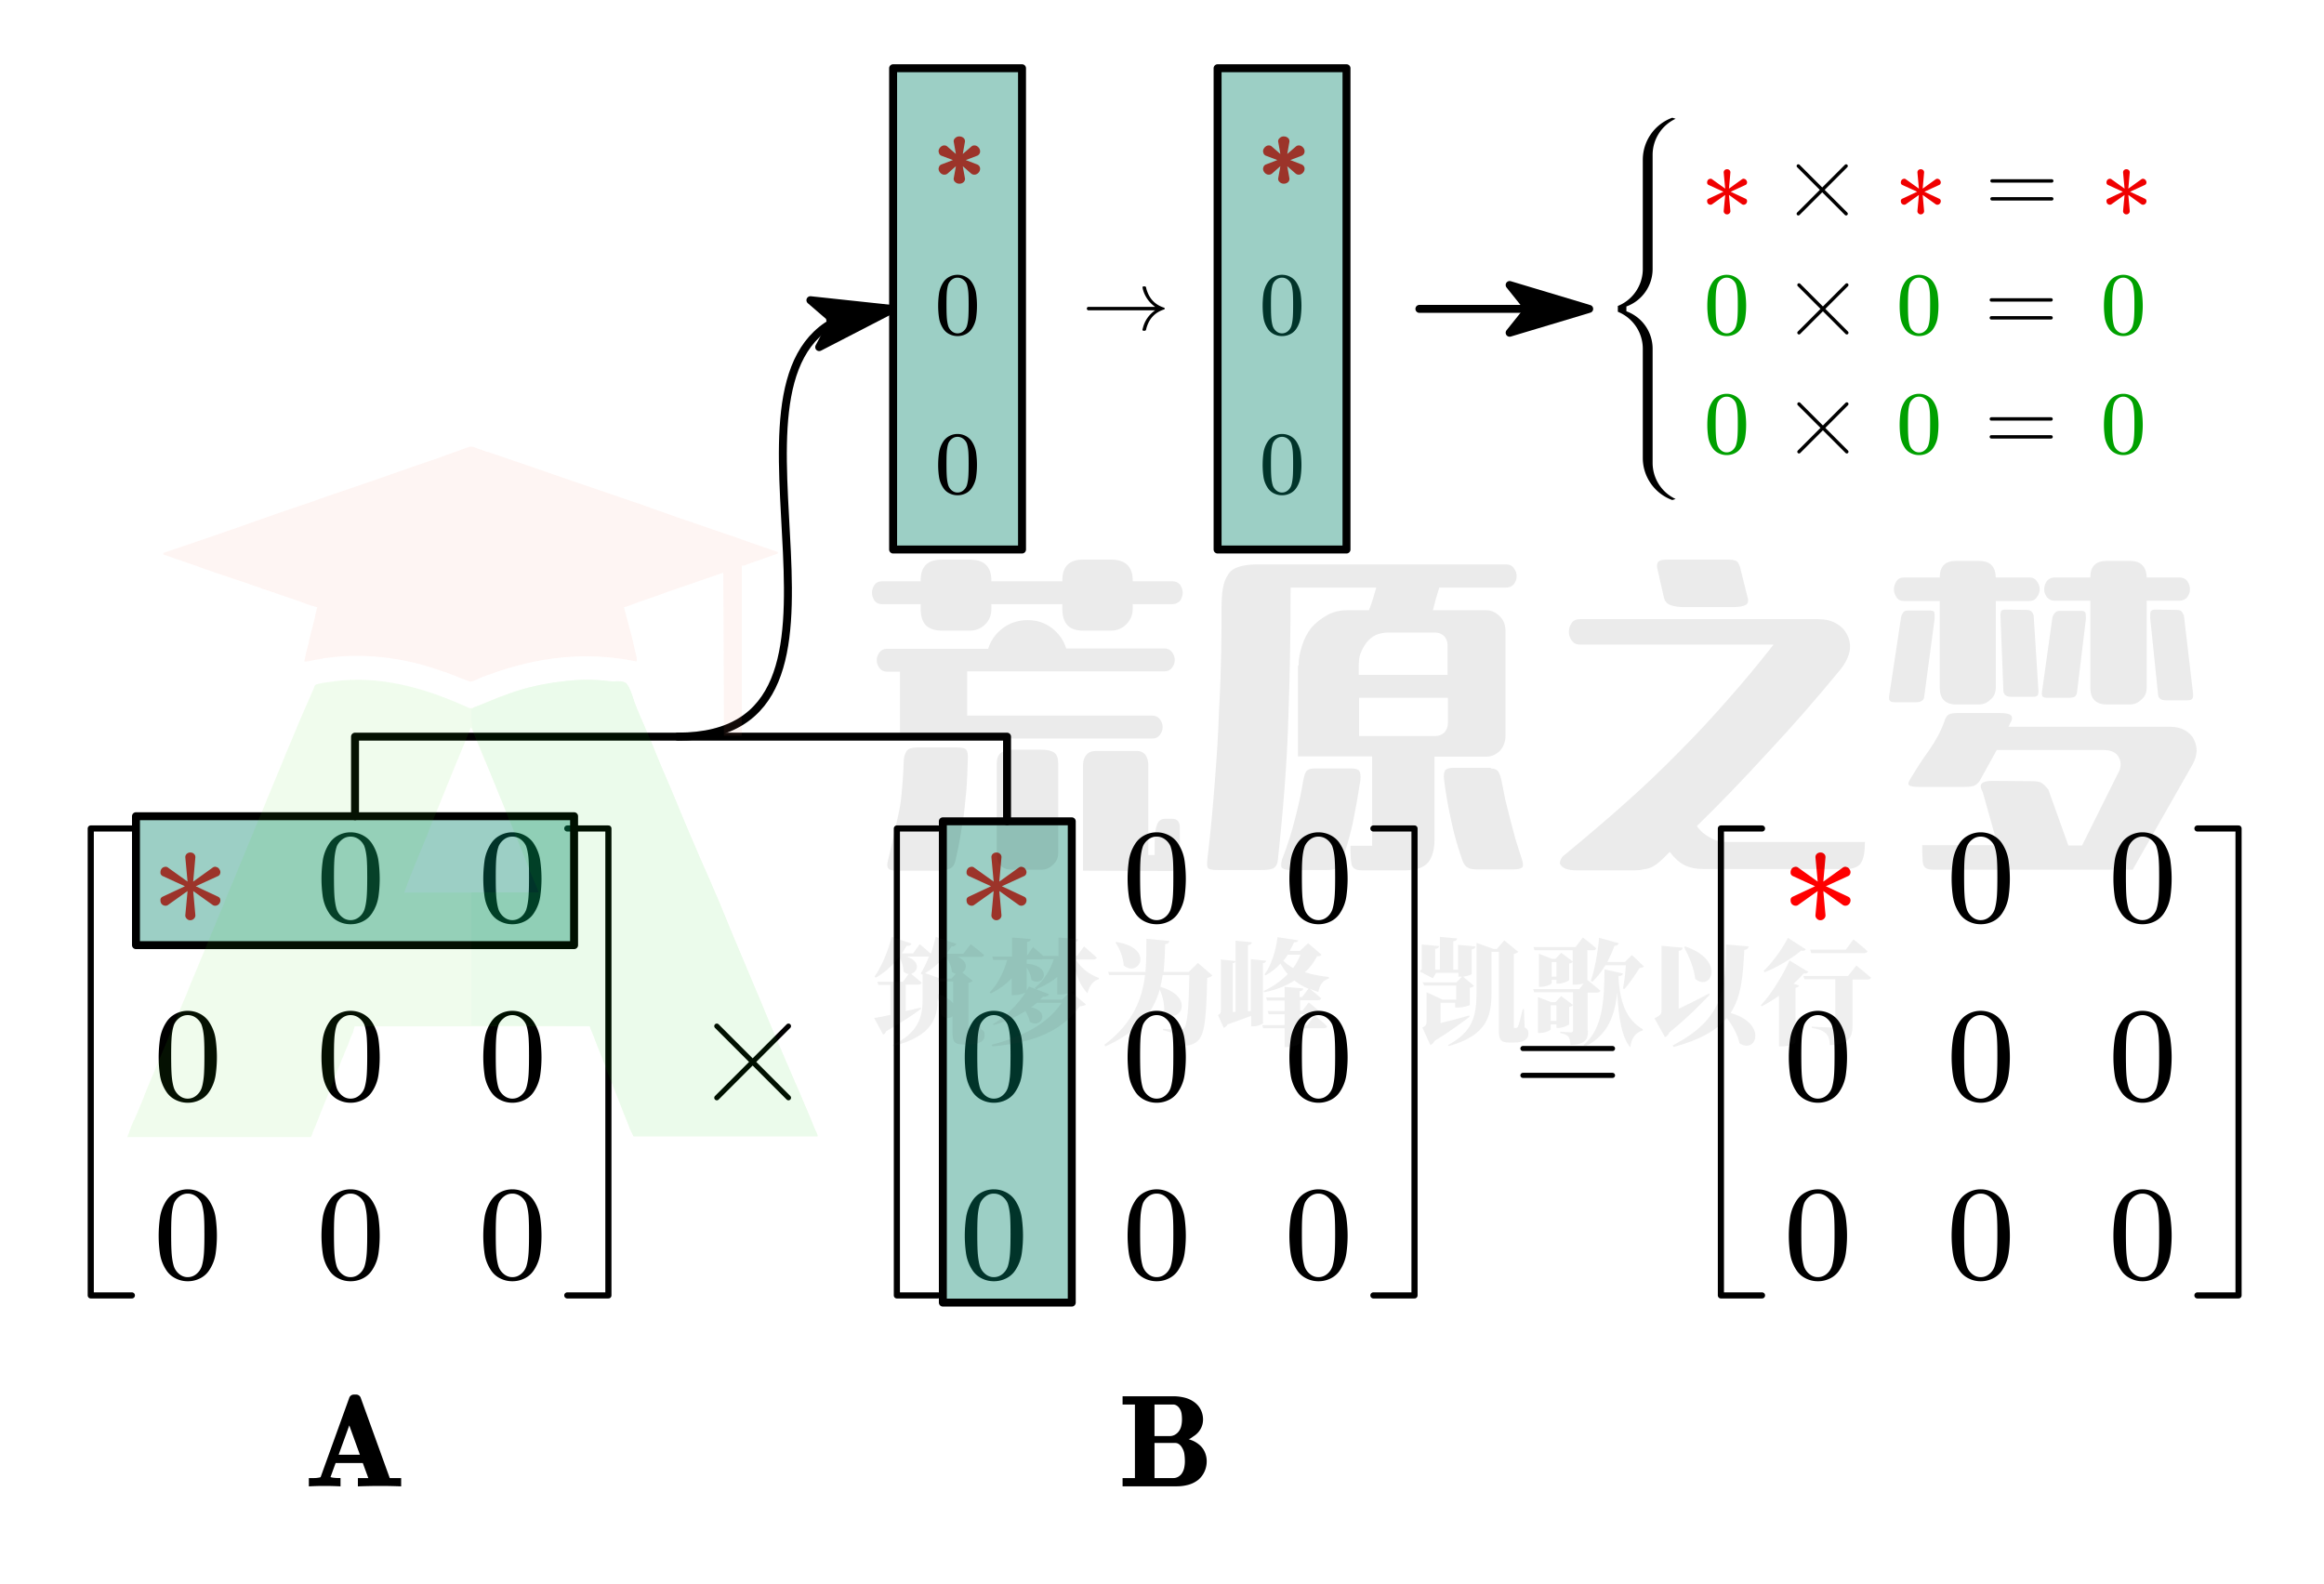 <svg xmlns="http://www.w3.org/2000/svg" xml:space="preserve" id="svg528" width="292" height="199" version="1.1"><defs id="defs16"><marker id="CustomMarker-01" markerHeight="9" markerUnits="strokeWidth" markerWidth="15" orient="auto-start-reverse" viewBox="-15 -4.5 15 9"><path id="path1" fill="#000" stroke="#000" stroke-linejoin="round" d="m0 0-10-3 2 2.5v1L-10 3Z"/></marker><marker id="CustomMarker-02" markerHeight="9" markerUnits="strokeWidth" markerWidth="15" orient="auto-start-reverse" viewBox="-15 -4.5 15 9"><path id="path2" fill="#000" stroke="#000" stroke-linejoin="round" d="m0 0-10-3 2 2.5v1L-10 3Z"/><!-- zhaokaifeng.com All rights reserved. File Compressed. --></marker><marker id="CustomMarker-03" markerHeight="9" markerUnits="strokeWidth" markerWidth="15" orient="auto-start-reverse" viewBox="-15 -4.5 15 9"><path id="path3" fill="#000" stroke="#000" stroke-linejoin="round" d="m0 0-10-3 2 2.5v1L-10 3Z"/></marker><marker id="CustomMarker-04" markerHeight="9" markerUnits="strokeWidth" markerWidth="15" orient="auto-start-reverse" viewBox="-15 -4.5 15 9"><path id="path4" fill="#000" stroke="#000" stroke-linejoin="round" d="m0 0-10-3 2 2.5v1L-10 3Z"/></marker><marker id="CustomMarker-05" markerHeight="9" markerUnits="strokeWidth" markerWidth="15" orient="auto-start-reverse" viewBox="-15 -4.5 15 9"><path id="path5" fill="#000" stroke="#000" stroke-linejoin="round" d="m0 0-10-3 2 2.5v1L-10 3Z"/></marker><marker id="CustomMarker-06" markerHeight="9" markerUnits="strokeWidth" markerWidth="15" orient="auto-start-reverse" viewBox="-15 -4.5 15 9"><path id="path6" fill="#000" stroke="#000" stroke-linejoin="round" d="m0 0-10-3 2 2.5v1L-10 3Z"/></marker><marker id="CustomMarker-07" markerHeight="9" markerUnits="strokeWidth" markerWidth="15" orient="auto-start-reverse" viewBox="-15 -4.5 15 9"><path id="path7" fill="#000" stroke="#000" stroke-linejoin="round" d="m0 0-10-3 2 2.5v1L-10 3Z"/></marker><marker id="CustomMarker-08" markerHeight="9" markerUnits="strokeWidth" markerWidth="15" orient="auto-start-reverse" viewBox="-15 -4.5 15 9"><path id="path8" fill="#000" stroke="#000" stroke-linejoin="round" d="m0 0-10-3 2 2.5v1L-10 3Z"/></marker><marker id="CustomMarker-09" markerHeight="9" markerUnits="strokeWidth" markerWidth="15" orient="auto-start-reverse" viewBox="-15 -4.5 15 9"><path id="path9" fill="#000" stroke="#000" stroke-linejoin="round" d="m0 0-10-3 2 2.5v1L-10 3Z"/></marker><marker id="CustomMarker-10" markerHeight="9" markerUnits="strokeWidth" markerWidth="15" orient="auto-start-reverse" viewBox="-15 -4.5 15 9"><path id="path10" fill="#000" stroke="#000" stroke-linejoin="round" d="m0 0-10-3 2 2.5v1L-10 3Z"/></marker><marker id="CustomMarker-11" markerHeight="9" markerUnits="strokeWidth" markerWidth="15" orient="auto-start-reverse" viewBox="-15 -4.5 15 9"><path id="path11" fill="#000" stroke="#000" stroke-linejoin="round" d="m0 0-10-3 2 2.5v1L-10 3Z"/></marker><marker id="CustomMarker-12" markerHeight="9" markerUnits="strokeWidth" markerWidth="15" orient="auto-start-reverse" viewBox="-15 -4.5 15 9"><path id="path12" fill="#000" stroke="#000" stroke-linejoin="round" d="m0 0-10-3 2 2.5v1L-10 3Z"/></marker><marker id="CustomMarker-13" markerHeight="9" markerUnits="strokeWidth" markerWidth="15" orient="auto-start-reverse" viewBox="-15 -4.5 15 9"><path id="path13" fill="#000" stroke="#000" stroke-linejoin="round" d="m0 0-10-3 2 2.5v1L-10 3Z"/><!-- zhaokaifeng.com All rights reserved. File Compressed. --></marker><marker id="CustomMarker-14" markerHeight="9" markerUnits="strokeWidth" markerWidth="15" orient="auto-start-reverse" viewBox="-15 -4.5 15 9"><path id="path14" fill="#000" stroke="#000" stroke-linejoin="round" d="m0 0-10-3 2 2.5v1L-10 3Z"/></marker><marker id="CustomMarker-15" markerHeight="9" markerUnits="strokeWidth" markerWidth="15" orient="auto-start-reverse" viewBox="-15 -4.5 15 9"><path id="path15" fill="#000" stroke="#000" stroke-linejoin="round" d="m0 0-10-3 2 2.5v1L-10 3Z"/></marker><marker id="CustomMarker-16" markerHeight="9" markerUnits="strokeWidth" markerWidth="15" orient="auto-start-reverse" viewBox="-15 -4.5 15 9"><path id="path16" fill="#000" stroke="#000" stroke-linejoin="round" d="m0 0-10-3 2 2.5v1L-10 3Z"/></marker></defs><path id="rect16" fill="#FFF" stroke="none" d="M0 0h292v199H0z"/><g id="g474" transform="translate(10.89 100.914)"><svg id="svg474" width="899.994" height="263.885" version="1.1"><path id="path443" fill="red" stroke="none" d="M16.694 12.58a.65.65 0 0 1-.544.311.56.56 0 0 1-.34-.113l-2.426-1.734.272 3.025v.037a.55.55 0 0 1-.165.396.62.62 0 0 1-.466.207.57.57 0 0 1-.466-.207.53.53 0 0 1-.165-.396v-.037l.282-3.025-2.436 1.734a.5.5 0 0 1-.33.113.654.654 0 0 1-.553-.31.8.8 0 0 1-.087-.359v-.132q.048-.244.32-.358l2.756-1.29L9.59 9.178a.49.49 0 0 1-.32-.387V8.69q0-.197.087-.358a.58.58 0 0 1 .398-.311q.068-.018.146-.028.204 0 .34.122l2.435 1.743-.282-3.043v-.038q0-.225.165-.396a.65.65 0 0 1 .466-.179q.282 0 .466.18a.53.53 0 0 1 .165.395v.038l-.272 3.043 2.426-1.743a.56.56 0 0 1 .34-.122q.078 0 .156.037a.55.55 0 0 1 .378.302.57.57 0 0 1 .116.358.3.3 0 0 1-.02.113.49.49 0 0 1-.32.377l-2.755 1.262 2.755 1.291q.274.114.32.34.02.066.02.15a.7.7 0 0 1-.106.358"/><path id="path444" fill="#000" stroke="none" d="M36.82 9.499q0 1.109-.155 2.205a5.1 5.1 0 0 1-.765 2.057q-.436.702-1.165 1.078a3.4 3.4 0 0 1-1.585.377q-.825 0-1.557-.377a2.93 2.93 0 0 1-1.17-1.078 5.1 5.1 0 0 1-.764-2.057 16 16 0 0 1-.155-2.205q0-1.123.155-2.243a5.3 5.3 0 0 1 .765-2.097q.435-.707 1.165-1.1a3.25 3.25 0 0 1 1.56-.393q.849 0 1.582.393t1.17 1.1q.608.977.764 2.097.154 1.12.154 2.243m-1.57-.27q0-.483-.008-1.023-.007-.537-.04-1.054a8 8 0 0 0-.114-.973 5 5 0 0 0-.203-.782 2.13 2.13 0 0 0-.697-.857 1.72 1.72 0 0 0-1.038-.335 1.67 1.67 0 0 0-1.018.339q-.456.339-.694.853a5 5 0 0 0-.202.782q-.083.458-.115.973-.031.517-.04 1.054a70 70 0 0 0 0 2.159q.009.596.04 1.154.032.558.115 1.058.084.5.202.838.222.563.686.924.463.362 1.026.361.587 0 1.05-.361.465-.36.685-.924.12-.337.203-.838t.114-1.058q.033-.558.04-1.154.008-.596.008-1.136"/><path id="path445" fill="#000" stroke="none" d="M57.148 9.499q0 1.109-.155 2.205a5.1 5.1 0 0 1-.764 2.057q-.436.702-1.166 1.078a3.4 3.4 0 0 1-1.585.377q-.824 0-1.557-.377a2.93 2.93 0 0 1-1.169-1.078 5.1 5.1 0 0 1-.765-2.057 16 16 0 0 1-.154-2.205q0-1.123.154-2.243a5.3 5.3 0 0 1 .765-2.097q.435-.707 1.165-1.1a3.25 3.25 0 0 1 1.561-.393q.849 0 1.581.393.735.393 1.17 1.1.61.977.764 2.097t.155 2.243m-1.57-.27q0-.483-.007-1.023-.01-.537-.04-1.054a8 8 0 0 0-.115-.973 5 5 0 0 0-.202-.782 2.13 2.13 0 0 0-.697-.857 1.72 1.72 0 0 0-1.039-.335 1.67 1.67 0 0 0-1.018.339q-.456.339-.694.853a5 5 0 0 0-.202.782q-.082.458-.115.973-.03.517-.04 1.054a70 70 0 0 0 0 2.159q.01.596.04 1.154.033.558.115 1.058.084.5.202.838.222.563.686.924t1.026.361q.588 0 1.05-.361.465-.36.686-.924.12-.337.202-.838.084-.5.115-1.058.03-.558.04-1.154.007-.596.007-1.136"/><path id="path446" fill="#000" stroke="none" d="M16.362 31.927q0 1.11-.155 2.205a5.1 5.1 0 0 1-.764 2.058q-.436.701-1.165 1.077a3.4 3.4 0 0 1-1.586.377q-.823 0-1.557-.377a2.93 2.93 0 0 1-1.169-1.077 5.1 5.1 0 0 1-.765-2.058 16 16 0 0 1-.154-2.205q0-1.123.154-2.242a5.3 5.3 0 0 1 .765-2.097q.436-.708 1.165-1.1a3.25 3.25 0 0 1 1.561-.393q.849 0 1.582.393a3.03 3.03 0 0 1 1.169 1.1q.61.977.764 2.097t.155 2.242m-1.57-.269q0-.485-.007-1.023-.008-.538-.04-1.054a8 8 0 0 0-.115-.973 5 5 0 0 0-.202-.782 2.13 2.13 0 0 0-.697-.857 1.72 1.72 0 0 0-1.039-.335q-.562 0-1.018.339t-.694.853a5 5 0 0 0-.202.782q-.082.458-.114.973-.033.516-.04 1.054a70 70 0 0 0 0 2.159q.007.596.04 1.154.031.558.114 1.058.084.5.202.838.223.563.686.924t1.026.36q.588.002 1.05-.36.465-.361.686-.924.12-.338.202-.838.084-.5.115-1.058.032-.558.04-1.154t.008-1.136"/><path id="path447" fill="#000" stroke="none" d="M36.82 31.927q0 1.11-.155 2.205a5.1 5.1 0 0 1-.765 2.058q-.436.701-1.165 1.077a3.4 3.4 0 0 1-1.585.377q-.825 0-1.557-.377a2.93 2.93 0 0 1-1.17-1.077 5.1 5.1 0 0 1-.764-2.058 16 16 0 0 1-.155-2.205q0-1.123.155-2.242a5.3 5.3 0 0 1 .765-2.097q.435-.708 1.165-1.1a3.25 3.25 0 0 1 1.56-.393q.849 0 1.582.393t1.17 1.1q.608.977.764 2.097.154 1.12.154 2.242m-1.57-.269q0-.485-.008-1.023-.007-.538-.04-1.054a8 8 0 0 0-.114-.973 5 5 0 0 0-.203-.782 2.13 2.13 0 0 0-.697-.857 1.72 1.72 0 0 0-1.038-.335 1.67 1.67 0 0 0-1.018.339q-.456.339-.694.853a5 5 0 0 0-.202.782q-.083.458-.115.973-.031.516-.04 1.054a70 70 0 0 0 0 2.159q.009.596.04 1.154.032.558.115 1.058.084.5.202.838.222.563.686.924.463.361 1.026.36.587.002 1.05-.36.465-.361.685-.924.12-.338.203-.838t.114-1.058.04-1.154.008-1.136"/><path id="path448" fill="#000" stroke="none" d="M57.148 31.927q0 1.11-.155 2.205a5.1 5.1 0 0 1-.764 2.058q-.436.701-1.166 1.077a3.4 3.4 0 0 1-1.585.377q-.824 0-1.557-.377a2.93 2.93 0 0 1-1.169-1.077 5.1 5.1 0 0 1-.765-2.058 16 16 0 0 1-.154-2.205q0-1.123.154-2.242a5.3 5.3 0 0 1 .765-2.097q.435-.708 1.165-1.1a3.25 3.25 0 0 1 1.561-.393q.849 0 1.581.393.735.393 1.17 1.1.61.977.764 2.097t.155 2.242m-1.57-.269q0-.485-.007-1.023-.01-.538-.04-1.054a8 8 0 0 0-.115-.973 5 5 0 0 0-.202-.782 2.13 2.13 0 0 0-.697-.857 1.72 1.72 0 0 0-1.039-.335 1.67 1.67 0 0 0-1.018.339q-.456.339-.694.853a5 5 0 0 0-.202.782q-.082.458-.115.973-.03.516-.04 1.054a70 70 0 0 0 0 2.159q.01.596.04 1.154.033.558.115 1.058.084.5.202.838.222.563.686.924t1.026.36q.588.002 1.05-.36.465-.361.686-.924.12-.338.202-.838.084-.5.115-1.058.03-.558.04-1.154.007-.596.007-1.136"/><path id="path449" fill="#000" stroke="none" d="M16.362 54.356q0 1.11-.155 2.205a5.1 5.1 0 0 1-.764 2.058q-.436.7-1.165 1.077a3.4 3.4 0 0 1-1.586.377q-.823 0-1.557-.377a2.93 2.93 0 0 1-1.169-1.077 5.1 5.1 0 0 1-.765-2.058 16 16 0 0 1-.154-2.205q0-1.123.154-2.242a5.3 5.3 0 0 1 .765-2.097q.436-.708 1.165-1.1a3.25 3.25 0 0 1 1.561-.393q.849 0 1.582.393.732.392 1.169 1.1.61.977.764 2.097t.155 2.242m-1.57-.27q0-.483-.007-1.022a23 23 0 0 0-.04-1.054 8 8 0 0 0-.115-.974 5 5 0 0 0-.202-.781 2.13 2.13 0 0 0-.697-.858 1.72 1.72 0 0 0-1.039-.335 1.67 1.67 0 0 0-1.018.34q-.456.338-.694.853a5 5 0 0 0-.202.781q-.082.459-.114.974-.033.516-.04 1.054a70 70 0 0 0 0 2.158q.007.597.04 1.154.031.559.114 1.059.084.5.202.838.223.563.686.923.464.362 1.026.362.588 0 1.05-.361.465-.362.686-.924.12-.338.202-.839.084-.5.115-1.057.032-.558.04-1.155.008-.595.008-1.135"/><path id="path450" fill="#000" stroke="none" d="M36.82 54.356q0 1.11-.155 2.205a5.1 5.1 0 0 1-.765 2.058q-.436.7-1.165 1.077a3.4 3.4 0 0 1-1.585.377q-.825 0-1.557-.377a2.93 2.93 0 0 1-1.17-1.077 5.1 5.1 0 0 1-.764-2.058 16 16 0 0 1-.155-2.205q0-1.123.155-2.242a5.3 5.3 0 0 1 .765-2.097q.435-.708 1.165-1.1a3.25 3.25 0 0 1 1.56-.393q.849 0 1.582.393.733.392 1.17 1.1.608.977.764 2.097.154 1.12.154 2.242m-1.57-.27q0-.483-.008-1.022-.007-.538-.04-1.054a8 8 0 0 0-.114-.974 5 5 0 0 0-.203-.781 2.13 2.13 0 0 0-.697-.858 1.72 1.72 0 0 0-1.038-.335 1.67 1.67 0 0 0-1.018.34q-.456.338-.694.853a5 5 0 0 0-.202.781q-.083.459-.115.974-.031.516-.04 1.054a70 70 0 0 0 0 2.158q.009.597.04 1.154.032.559.115 1.059.084.5.202.838.222.563.686.923.463.362 1.026.362.587 0 1.05-.361.465-.362.685-.924.12-.338.203-.839t.114-1.057.04-1.155q.008-.595.008-1.135"/><path id="path451" fill="#000" stroke="none" d="M57.148 54.356q0 1.11-.155 2.205a5.1 5.1 0 0 1-.764 2.058q-.436.7-1.166 1.077a3.4 3.4 0 0 1-1.585.377q-.824 0-1.557-.377a2.93 2.93 0 0 1-1.169-1.077 5.1 5.1 0 0 1-.765-2.058 16 16 0 0 1-.154-2.205q0-1.123.154-2.242a5.3 5.3 0 0 1 .765-2.097q.435-.708 1.165-1.1a3.25 3.25 0 0 1 1.561-.393q.849 0 1.581.393.735.392 1.17 1.1.61.977.764 2.097t.155 2.242m-1.57-.27q0-.483-.007-1.022-.01-.538-.04-1.054a8 8 0 0 0-.115-.974 5 5 0 0 0-.202-.781 2.13 2.13 0 0 0-.697-.858 1.72 1.72 0 0 0-1.039-.335 1.67 1.67 0 0 0-1.018.34q-.456.338-.694.853a5 5 0 0 0-.202.781 8 8 0 0 0-.115.974q-.03.516-.04 1.054a70 70 0 0 0 0 2.158q.01.597.04 1.154.033.559.115 1.059.084.5.202.838.222.563.686.923.464.362 1.026.362.588 0 1.05-.361.465-.362.686-.924.12-.338.202-.839.084-.5.115-1.057.03-.558.04-1.155.007-.595.007-1.135"/><path id="polyline451" fill="none" stroke="#000" stroke-linecap="round" stroke-linejoin="round" stroke-width=".772" d="M2.222-29.334h-5.165v58.668h5.165" transform="translate(3.457 32.518)"/><path id="polyline452" fill="none" stroke="#000" stroke-linecap="round" stroke-linejoin="round" stroke-width=".772" d="M2.222-29.334h-5.165v58.668h5.165" transform="rotate(180 31.305 16.259)"/><path id="polyline453" fill="none" stroke="#000" stroke-linecap="round" stroke-linejoin="round" stroke-width=".643" d="m-4.502-4.502 9.004 9.004" transform="translate(83.676 32.518)"/><path id="polyline454" fill="none" stroke="#000" stroke-linecap="round" stroke-linejoin="round" stroke-width=".643" d="m4.502-4.502-9.004 9.004" transform="translate(83.676 32.518)"/><path id="path454" fill="red" stroke="none" d="M117.978 12.58a.66.66 0 0 1-.544.311.56.56 0 0 1-.339-.113l-2.426-1.734.271 3.025v.037a.55.55 0 0 1-.165.396.61.61 0 0 1-.466.207.57.57 0 0 1-.465-.207.53.53 0 0 1-.165-.396v-.037l.281-3.025-2.435 1.734a.5.5 0 0 1-.331.113.655.655 0 0 1-.553-.31.8.8 0 0 1-.087-.359v-.132q.048-.244.32-.358l2.756-1.29-2.756-1.263a.49.49 0 0 1-.32-.387V8.69q0-.197.087-.358a.58.58 0 0 1 .398-.311q.069-.018.146-.028.204 0 .34.122l2.435 1.743-.281-3.043v-.038q0-.225.165-.396a.65.65 0 0 1 .465-.179q.282 0 .466.18a.53.53 0 0 1 .165.395v.038l-.271 3.043 2.426-1.743a.56.56 0 0 1 .339-.122.4.4 0 0 1 .156.037.55.55 0 0 1 .378.302q.117.151.117.358a.3.3 0 0 1-.02.113.49.49 0 0 1-.32.377l-2.756 1.262 2.756 1.291q.272.114.32.34.02.066.02.15 0 .18-.107.358"/><path id="path455" fill="#000" stroke="none" d="M138.103 9.499q0 1.109-.154 2.205a5.1 5.1 0 0 1-.765 2.057 2.93 2.93 0 0 1-1.165 1.078 3.4 3.4 0 0 1-1.585.377 3.36 3.36 0 0 1-1.557-.377 2.9 2.9 0 0 1-1.169-1.078 5.1 5.1 0 0 1-.765-2.057 16 16 0 0 1-.155-2.205q0-1.123.155-2.243a5.3 5.3 0 0 1 .765-2.097q.435-.707 1.165-1.1a3.25 3.25 0 0 1 1.561-.393 3.3 3.3 0 0 1 1.581.393q.734.393 1.169 1.1.61.977.765 2.097.154 1.12.154 2.243m-1.569-.27q0-.483-.007-1.023-.009-.537-.04-1.054a9 9 0 0 0-.115-.973 5 5 0 0 0-.202-.782 2.14 2.14 0 0 0-.698-.857 1.72 1.72 0 0 0-1.038-.335 1.67 1.67 0 0 0-1.018.339q-.456.339-.694.853a5 5 0 0 0-.202.782 8 8 0 0 0-.115.973q-.031.517-.039 1.054-.008.54-.008 1.023 0 .54.008 1.136t.039 1.154q.032.558.115 1.058.084.5.202.838.222.563.686.924t1.026.361q.588 0 1.05-.361.465-.36.686-.924.118-.337.202-.838.082-.5.115-1.058.031-.558.04-1.154.007-.596.007-1.136"/><path id="path456" fill="#000" stroke="none" d="M158.432 9.499q0 1.109-.155 2.205a5.1 5.1 0 0 1-.764 2.057 2.94 2.94 0 0 1-1.165 1.078 3.4 3.4 0 0 1-1.586.377 3.36 3.36 0 0 1-1.557-.377 2.93 2.93 0 0 1-1.169-1.078 5.1 5.1 0 0 1-.764-2.057 16 16 0 0 1-.155-2.205q0-1.123.155-2.243a5.3 5.3 0 0 1 .764-2.097 3.04 3.04 0 0 1 1.165-1.1 3.25 3.25 0 0 1 1.561-.393q.849 0 1.582.393.732.393 1.169 1.1.61.977.764 2.097t.155 2.243m-1.569-.27q0-.483-.008-1.023a22 22 0 0 0-.04-1.054 8 8 0 0 0-.115-.973 5 5 0 0 0-.202-.782 2.13 2.13 0 0 0-.697-.857 1.73 1.73 0 0 0-1.039-.335 1.67 1.67 0 0 0-1.018.339q-.456.339-.694.853a5 5 0 0 0-.202.782q-.082.458-.114.973-.033.517-.04 1.054a74 74 0 0 0 0 2.159q.007.596.04 1.154.031.558.114 1.058.085.5.202.838.223.563.686.924t1.026.361q.588 0 1.051-.361.463-.36.685-.924.119-.337.202-.838t.115-1.058q.032-.558.04-1.154t.008-1.136"/><path id="path457" fill="#000" stroke="none" d="M117.646 31.927q0 1.11-.154 2.205a5.1 5.1 0 0 1-.765 2.058 2.94 2.94 0 0 1-1.165 1.077 3.4 3.4 0 0 1-1.585.377q-.825 0-1.558-.377a2.93 2.93 0 0 1-1.169-1.077 5.15 5.15 0 0 1-.764-2.058 16 16 0 0 1-.155-2.205q0-1.123.155-2.242a5.3 5.3 0 0 1 .764-2.097 3.04 3.04 0 0 1 1.166-1.1 3.25 3.25 0 0 1 1.561-.393q.847 0 1.581.393.732.393 1.169 1.1.61.977.765 2.097.154 1.12.154 2.242m-1.569-.269q0-.485-.008-1.023t-.04-1.054a8 8 0 0 0-.115-.973 4.7 4.7 0 0 0-.202-.782 2.13 2.13 0 0 0-.697-.857 1.72 1.72 0 0 0-1.038-.335q-.563 0-1.018.339a2.2 2.2 0 0 0-.694.853 5 5 0 0 0-.202.782q-.084.458-.115.973-.031.516-.04 1.054a74 74 0 0 0 0 2.159q.009.596.04 1.154t.115 1.058q.083.5.202.838.222.563.685.924.465.361 1.027.36.587.002 1.05-.36.464-.361.685-.924.12-.338.202-.838.084-.5.115-1.058.032-.558.04-1.154t.008-1.136"/><path id="path458" fill="#000" stroke="none" d="M138.103 31.927q0 1.11-.154 2.205a5.1 5.1 0 0 1-.765 2.058 2.93 2.93 0 0 1-1.165 1.077 3.4 3.4 0 0 1-1.585.377 3.36 3.36 0 0 1-1.557-.377 2.9 2.9 0 0 1-1.169-1.077 5.1 5.1 0 0 1-.765-2.058 16 16 0 0 1-.155-2.205q0-1.123.155-2.242a5.3 5.3 0 0 1 .765-2.097q.435-.708 1.165-1.1a3.25 3.25 0 0 1 1.561-.393 3.3 3.3 0 0 1 1.581.393q.734.393 1.169 1.1.61.977.765 2.097.154 1.12.154 2.242m-1.569-.269q0-.485-.007-1.023-.009-.538-.04-1.054a9 9 0 0 0-.115-.973 5 5 0 0 0-.202-.782 2.14 2.14 0 0 0-.698-.857 1.72 1.72 0 0 0-1.038-.335 1.67 1.67 0 0 0-1.018.339q-.456.339-.694.853a5 5 0 0 0-.202.782 8 8 0 0 0-.115.973q-.031.516-.039 1.054-.008.54-.008 1.023 0 .54.008 1.136t.039 1.154q.032.558.115 1.058.084.5.202.838.222.563.686.924t1.026.36q.588.002 1.05-.36a2.14 2.14 0 0 0 .686-.924q.118-.338.202-.838.082-.5.115-1.058.031-.558.04-1.154.007-.596.007-1.136"/><path id="path459" fill="#000" stroke="none" d="M158.432 31.927q0 1.11-.155 2.205a5.1 5.1 0 0 1-.764 2.058 2.94 2.94 0 0 1-1.165 1.077 3.4 3.4 0 0 1-1.586.377 3.36 3.36 0 0 1-1.557-.377 2.93 2.93 0 0 1-1.169-1.077 5.1 5.1 0 0 1-.764-2.058 16 16 0 0 1-.155-2.205q0-1.123.155-2.242a5.3 5.3 0 0 1 .764-2.097 3.04 3.04 0 0 1 1.165-1.1 3.26 3.26 0 0 1 1.561-.393q.849 0 1.582.393.732.393 1.169 1.1.61.977.764 2.097t.155 2.242m-1.569-.269q0-.485-.008-1.023t-.04-1.054a8 8 0 0 0-.115-.973 5 5 0 0 0-.202-.782 2.13 2.13 0 0 0-.697-.857 1.73 1.73 0 0 0-1.039-.335 1.67 1.67 0 0 0-1.018.339q-.456.339-.694.853a5 5 0 0 0-.202.782q-.082.458-.114.973-.033.516-.04 1.054a74 74 0 0 0 0 2.159q.007.596.04 1.154.031.558.114 1.058.085.5.202.838.223.563.686.924t1.026.36q.588.002 1.051-.36.463-.361.685-.924.119-.338.202-.838t.115-1.058.04-1.154.008-1.136"/><path id="path460" fill="#000" stroke="none" d="M117.646 54.356q0 1.11-.154 2.205a5.1 5.1 0 0 1-.765 2.058 2.94 2.94 0 0 1-1.165 1.077 3.4 3.4 0 0 1-1.585.377q-.825 0-1.558-.377a2.93 2.93 0 0 1-1.169-1.077 5.15 5.15 0 0 1-.764-2.058 16 16 0 0 1-.155-2.205q0-1.123.155-2.242a5.3 5.3 0 0 1 .764-2.097 3.04 3.04 0 0 1 1.166-1.1 3.25 3.25 0 0 1 1.561-.393q.847 0 1.581.393a3.04 3.04 0 0 1 1.169 1.1q.61.977.765 2.097.154 1.12.154 2.242m-1.569-.27q0-.483-.008-1.022-.008-.538-.04-1.054a8 8 0 0 0-.115-.974 4.7 4.7 0 0 0-.202-.781 2.13 2.13 0 0 0-.697-.858 1.72 1.72 0 0 0-1.038-.335q-.563 0-1.018.34-.456.338-.694.853a5 5 0 0 0-.202.781q-.084.459-.115.974-.031.516-.04 1.054a74 74 0 0 0 0 2.158q.009.597.04 1.154.031.559.115 1.059.083.5.202.838.222.563.685.923.465.362 1.027.362.587 0 1.05-.361.464-.362.685-.924.12-.338.202-.839.084-.5.115-1.057.032-.558.04-1.155.008-.595.008-1.135"/><path id="path461" fill="#000" stroke="none" d="M138.103 54.356q0 1.11-.154 2.205a5.1 5.1 0 0 1-.765 2.058 2.93 2.93 0 0 1-1.165 1.077 3.4 3.4 0 0 1-1.585.377 3.36 3.36 0 0 1-1.557-.377 2.9 2.9 0 0 1-1.169-1.077 5.1 5.1 0 0 1-.765-2.058 16 16 0 0 1-.155-2.205q0-1.123.155-2.242a5.3 5.3 0 0 1 .765-2.097q.435-.708 1.165-1.1a3.25 3.25 0 0 1 1.561-.393 3.3 3.3 0 0 1 1.581.393q.734.392 1.169 1.1.61.977.765 2.097.154 1.12.154 2.242m-1.569-.27q0-.483-.007-1.022-.009-.538-.04-1.054a9 9 0 0 0-.115-.974 5 5 0 0 0-.202-.781 2.14 2.14 0 0 0-.698-.858 1.72 1.72 0 0 0-1.038-.335 1.67 1.67 0 0 0-1.018.34q-.456.338-.694.853a5 5 0 0 0-.202.781 8 8 0 0 0-.115.974q-.031.516-.039 1.054-.008.54-.008 1.023 0 .54.008 1.135.008.597.039 1.154.032.559.115 1.059.084.5.202.838.222.563.686.923.464.362 1.026.362.588 0 1.05-.361.465-.362.686-.924.118-.338.202-.839.082-.5.115-1.057.031-.558.04-1.155.007-.595.007-1.135"/><!-- zhaokaifeng.com All rights reserved. File Compressed. --><path id="path462" fill="#000" stroke="none" d="M158.432 54.356q0 1.11-.155 2.205a5.1 5.1 0 0 1-.764 2.058 2.94 2.94 0 0 1-1.165 1.077 3.4 3.4 0 0 1-1.586.377 3.36 3.36 0 0 1-1.557-.377 2.93 2.93 0 0 1-1.169-1.077 5.1 5.1 0 0 1-.764-2.058 16 16 0 0 1-.155-2.205q0-1.123.155-2.242a5.3 5.3 0 0 1 .764-2.097 3.04 3.04 0 0 1 1.165-1.1 3.26 3.26 0 0 1 1.561-.393q.849 0 1.582.393a3.04 3.04 0 0 1 1.169 1.1q.61.977.764 2.097t.155 2.242m-1.569-.27q0-.483-.008-1.022-.008-.538-.04-1.054a8 8 0 0 0-.115-.974 5 5 0 0 0-.202-.781 2.13 2.13 0 0 0-.697-.858 1.73 1.73 0 0 0-1.039-.335 1.67 1.67 0 0 0-1.018.34q-.456.338-.694.853a5 5 0 0 0-.202.781q-.082.459-.114.974-.033.516-.04 1.054a74 74 0 0 0 0 2.158q.007.597.04 1.154.031.559.114 1.059.085.5.202.838.223.563.686.923.464.362 1.026.362.588 0 1.051-.361.463-.362.685-.924.119-.338.202-.839t.115-1.057.04-1.155q.008-.595.008-1.135"/><path id="polyline462" fill="none" stroke="#000" stroke-linecap="round" stroke-linejoin="round" stroke-width=".772" d="M2.222-29.334h-5.165v58.668h5.165" transform="translate(104.741 32.518)"/><path id="polyline463" fill="none" stroke="#000" stroke-linecap="round" stroke-linejoin="round" stroke-width=".772" d="M2.222-29.334h-5.165v58.668h5.165" transform="rotate(180 81.947 16.259)"/><path id="polyline464" fill="none" stroke="#000" stroke-linecap="round" stroke-linejoin="round" stroke-width=".643" d="M-5.628-1.688H5.628" transform="translate(186.086 32.518)"/><path id="polyline465" fill="none" stroke="#000" stroke-linecap="round" stroke-linejoin="round" stroke-width=".643" d="M-5.628 1.688H5.628" transform="translate(186.086 32.518)"/><path id="path465" fill="red" stroke="none" d="M221.513 12.58a.65.65 0 0 1-.543.311.56.56 0 0 1-.34-.113l-2.426-1.734.271 3.025v.037a.55.55 0 0 1-.164.396.62.62 0 0 1-.466.207.57.57 0 0 1-.466-.207.53.53 0 0 1-.165-.396v-.037l.282-3.025-2.436 1.734a.5.5 0 0 1-.33.113.652.652 0 0 1-.553-.31.8.8 0 0 1-.087-.359v-.132q.048-.244.319-.358l2.757-1.29-2.757-1.263a.49.49 0 0 1-.319-.387V8.69a.74.74 0 0 1 .087-.358.58.58 0 0 1 .398-.311 1 1 0 0 1 .145-.028q.204 0 .34.122l2.436 1.743-.282-3.043v-.038q0-.225.165-.396a.65.65 0 0 1 .466-.179q.282 0 .466.18a.53.53 0 0 1 .164.395v.038l-.271 3.043 2.426-1.743a.56.56 0 0 1 .34-.122q.078 0 .155.037a.55.55 0 0 1 .378.302q.117.151.117.358a.4.4 0 0 1-.019.113.49.49 0 0 1-.321.377l-2.756 1.262 2.756 1.291q.273.114.321.34a.6.6 0 0 1 .019.15q0 .18-.107.358"/><path id="path466" fill="#000" stroke="none" d="M241.639 9.499q0 1.109-.155 2.205a5.1 5.1 0 0 1-.764 2.057 2.94 2.94 0 0 1-1.165 1.078 3.4 3.4 0 0 1-1.585.377q-.825 0-1.558-.377a2.93 2.93 0 0 1-1.169-1.078 5.1 5.1 0 0 1-.764-2.057 16 16 0 0 1-.155-2.205q0-1.123.155-2.243a5.3 5.3 0 0 1 .764-2.097 3.04 3.04 0 0 1 1.166-1.1 3.25 3.25 0 0 1 1.561-.393q.847 0 1.581.393.732.393 1.169 1.1.61.977.764 2.097t.155 2.243m-1.569-.27q0-.483-.008-1.023a22 22 0 0 0-.04-1.054 8 8 0 0 0-.115-.973 5 5 0 0 0-.202-.782 2.13 2.13 0 0 0-.697-.857 1.73 1.73 0 0 0-1.038-.335q-.564 0-1.019.339t-.694.853a5 5 0 0 0-.201.782q-.084.458-.115.973-.033.517-.04 1.054a74 74 0 0 0 0 2.159q.007.596.04 1.154.031.558.115 1.058.083.5.201.838.224.563.686.924.464.362 1.027.361.587 0 1.05-.361.463-.36.685-.924.119-.337.202-.838t.115-1.058q.032-.558.04-1.154t.008-1.136"/><path id="path467" fill="#000" stroke="none" d="M261.967 9.499q0 1.109-.154 2.205a5.1 5.1 0 0 1-.765 2.057 2.93 2.93 0 0 1-1.165 1.078 3.4 3.4 0 0 1-1.585.377 3.35 3.35 0 0 1-1.557-.377 2.9 2.9 0 0 1-1.169-1.078 5.1 5.1 0 0 1-.765-2.057 16 16 0 0 1-.155-2.205q0-1.123.155-2.243a5.3 5.3 0 0 1 .765-2.097q.435-.707 1.165-1.1a3.25 3.25 0 0 1 1.561-.393q.848 0 1.581.393.734.393 1.169 1.1.61.977.765 2.097.154 1.12.154 2.243m-1.569-.27q0-.483-.008-1.023-.007-.537-.04-1.054a8 8 0 0 0-.115-.973 5 5 0 0 0-.201-.782 2.14 2.14 0 0 0-.698-.857 1.72 1.72 0 0 0-1.038-.335 1.67 1.67 0 0 0-1.018.339q-.456.339-.694.853a5 5 0 0 0-.202.782 8 8 0 0 0-.115.973q-.032.517-.039 1.054a61 61 0 0 0 0 2.159q.007.596.039 1.154t.115 1.058.202.838q.222.563.686.924t1.026.361q.587 0 1.05-.361.464-.36.686-.924a5 5 0 0 0 .201-.838q.084-.5.115-1.058.033-.558.04-1.154.009-.596.008-1.136"/><path id="path468" fill="#000" stroke="none" d="M221.181 31.927q0 1.11-.154 2.205a5.1 5.1 0 0 1-.765 2.058 2.93 2.93 0 0 1-1.165 1.077 3.4 3.4 0 0 1-1.585.377 3.35 3.35 0 0 1-1.557-.377 2.9 2.9 0 0 1-1.169-1.077 5.1 5.1 0 0 1-.765-2.058 16 16 0 0 1-.155-2.205q0-1.123.155-2.242a5.3 5.3 0 0 1 .765-2.097q.435-.708 1.165-1.1a3.25 3.25 0 0 1 1.561-.393 3.3 3.3 0 0 1 1.581.393q.734.393 1.169 1.1.61.977.765 2.097.154 1.12.154 2.242m-1.569-.269q0-.485-.008-1.023t-.039-1.054a9 9 0 0 0-.115-.973 5 5 0 0 0-.202-.782 2.14 2.14 0 0 0-.698-.857 1.72 1.72 0 0 0-1.038-.335 1.67 1.67 0 0 0-1.018.339q-.456.339-.694.853a5 5 0 0 0-.202.782 8 8 0 0 0-.115.973q-.031.516-.039 1.054-.008.54-.008 1.023 0 .54.008 1.136t.039 1.154.115 1.058.202.838q.222.563.686.924t1.026.36q.588.002 1.05-.36a2.14 2.14 0 0 0 .686-.924q.118-.338.202-.838.082-.5.115-1.058.031-.558.039-1.154t.008-1.136"/><path id="path469" fill="#000" stroke="none" d="M241.639 31.927q0 1.11-.155 2.205a5.1 5.1 0 0 1-.764 2.058 2.94 2.94 0 0 1-1.165 1.077 3.4 3.4 0 0 1-1.585.377q-.825 0-1.558-.377a2.93 2.93 0 0 1-1.169-1.077 5.1 5.1 0 0 1-.764-2.058 16 16 0 0 1-.155-2.205q0-1.123.155-2.242a5.3 5.3 0 0 1 .764-2.097 3.04 3.04 0 0 1 1.166-1.1 3.25 3.25 0 0 1 1.561-.393q.847 0 1.581.393.732.393 1.169 1.1.61.977.764 2.097t.155 2.242m-1.569-.269q0-.485-.008-1.023t-.04-1.054a8 8 0 0 0-.115-.973 5 5 0 0 0-.202-.782 2.13 2.13 0 0 0-.697-.857 1.73 1.73 0 0 0-1.038-.335q-.564 0-1.019.339t-.694.853a5 5 0 0 0-.201.782q-.084.458-.115.973-.033.516-.04 1.054a74 74 0 0 0 0 2.159q.007.596.04 1.154.031.558.115 1.058.083.5.201.838.224.563.686.924.464.361 1.027.36.587.002 1.05-.36.463-.361.685-.924.119-.338.202-.838t.115-1.058.04-1.154.008-1.136"/><path id="path470" fill="#000" stroke="none" d="M261.967 31.927q0 1.11-.154 2.205a5.1 5.1 0 0 1-.765 2.058 2.93 2.93 0 0 1-1.165 1.077 3.4 3.4 0 0 1-1.585.377 3.35 3.35 0 0 1-1.557-.377 2.9 2.9 0 0 1-1.169-1.077 5.1 5.1 0 0 1-.765-2.058 16 16 0 0 1-.155-2.205q0-1.123.155-2.242a5.3 5.3 0 0 1 .765-2.097q.435-.708 1.165-1.1a3.25 3.25 0 0 1 1.561-.393q.848 0 1.581.393.734.393 1.169 1.1.61.977.765 2.097.154 1.12.154 2.242m-1.569-.269q0-.485-.008-1.023-.007-.538-.04-1.054a8 8 0 0 0-.115-.973 5 5 0 0 0-.201-.782 2.14 2.14 0 0 0-.698-.857 1.72 1.72 0 0 0-1.038-.335 1.67 1.67 0 0 0-1.018.339q-.456.339-.694.853a5 5 0 0 0-.202.782 8 8 0 0 0-.115.973q-.032.516-.039 1.054a61 61 0 0 0 0 2.159q.007.596.039 1.154t.115 1.058.202.838q.222.563.686.924t1.026.36q.587.002 1.05-.36.464-.361.686-.924.118-.338.201-.838t.115-1.058q.033-.558.04-1.154.009-.596.008-1.136"/><path id="path471" fill="#000" stroke="none" d="M221.181 54.356q0 1.11-.154 2.205a5.1 5.1 0 0 1-.765 2.058 2.93 2.93 0 0 1-1.165 1.077 3.4 3.4 0 0 1-1.585.377 3.35 3.35 0 0 1-1.557-.377 2.9 2.9 0 0 1-1.169-1.077 5.1 5.1 0 0 1-.765-2.058 16 16 0 0 1-.155-2.205q0-1.123.155-2.242a5.3 5.3 0 0 1 .765-2.097q.435-.708 1.165-1.1a3.25 3.25 0 0 1 1.561-.393 3.3 3.3 0 0 1 1.581.393q.734.392 1.169 1.1.61.977.765 2.097.154 1.12.154 2.242m-1.569-.27q0-.483-.008-1.022-.008-.538-.039-1.054a9 9 0 0 0-.115-.974 5 5 0 0 0-.202-.781 2.14 2.14 0 0 0-.698-.858 1.72 1.72 0 0 0-1.038-.335 1.67 1.67 0 0 0-1.018.34q-.456.338-.694.853a5 5 0 0 0-.202.781 8 8 0 0 0-.115.974q-.031.516-.039 1.054-.008.54-.008 1.023 0 .54.008 1.135.008.597.039 1.154.032.559.115 1.059.084.5.202.838.222.563.686.923.464.362 1.026.362.588 0 1.05-.361.464-.362.686-.924.118-.338.202-.839.082-.5.115-1.057.031-.558.039-1.155.008-.595.008-1.135"/><path id="path472" fill="#000" stroke="none" d="M241.639 54.356q0 1.11-.155 2.205a5.1 5.1 0 0 1-.764 2.058 2.94 2.94 0 0 1-1.165 1.077 3.4 3.4 0 0 1-1.585.377q-.825 0-1.558-.377a2.93 2.93 0 0 1-1.169-1.077 5.1 5.1 0 0 1-.764-2.058 16 16 0 0 1-.155-2.205q0-1.123.155-2.242a5.3 5.3 0 0 1 .764-2.097 3.04 3.04 0 0 1 1.166-1.1 3.25 3.25 0 0 1 1.561-.393q.847 0 1.581.393a3.04 3.04 0 0 1 1.169 1.1q.61.977.764 2.097t.155 2.242m-1.569-.27q0-.483-.008-1.022-.008-.538-.04-1.054a8 8 0 0 0-.115-.974 5 5 0 0 0-.202-.781 2.13 2.13 0 0 0-.697-.858 1.73 1.73 0 0 0-1.038-.335 1.67 1.67 0 0 0-1.019.34q-.455.338-.694.853a5 5 0 0 0-.201.781q-.084.459-.115.974-.033.516-.04 1.054a74 74 0 0 0 0 2.158q.007.597.04 1.154.031.559.115 1.059.083.5.201.838.224.563.686.923.464.362 1.027.362.587 0 1.05-.361.463-.362.685-.924.119-.338.202-.839t.115-1.057.04-1.155q.008-.595.008-1.135"/><path id="path473" fill="#000" stroke="none" d="M261.967 54.356q0 1.11-.154 2.205a5.1 5.1 0 0 1-.765 2.058 2.93 2.93 0 0 1-1.165 1.077 3.4 3.4 0 0 1-1.585.377 3.35 3.35 0 0 1-1.557-.377 2.9 2.9 0 0 1-1.169-1.077 5.1 5.1 0 0 1-.765-2.058 16 16 0 0 1-.155-2.205q0-1.123.155-2.242a5.3 5.3 0 0 1 .765-2.097q.435-.708 1.165-1.1a3.25 3.25 0 0 1 1.561-.393q.848 0 1.581.393.734.392 1.169 1.1.61.977.765 2.097.154 1.12.154 2.242m-1.569-.27q0-.483-.008-1.022-.007-.538-.04-1.054a8 8 0 0 0-.115-.974 5 5 0 0 0-.201-.781 2.14 2.14 0 0 0-.698-.858 1.72 1.72 0 0 0-1.038-.335 1.67 1.67 0 0 0-1.018.34q-.456.338-.694.853a5 5 0 0 0-.202.781 8 8 0 0 0-.115.974q-.032.516-.039 1.054a61 61 0 0 0 0 2.158q.007.597.039 1.154.032.559.115 1.059.084.5.202.838.222.563.686.923.464.362 1.026.362.587 0 1.05-.361.464-.362.686-.924a5 5 0 0 0 .201-.839q.084-.5.115-1.057.033-.558.04-1.155.009-.595.008-1.135"/><path id="polyline473" fill="none" stroke="#000" stroke-linecap="round" stroke-linejoin="round" stroke-width=".772" d="M2.222-29.334h-5.165v58.668h5.165" transform="translate(208.277 32.518)"/><path id="polyline474" fill="none" stroke="#000" stroke-linecap="round" stroke-linejoin="round" stroke-width=".772" d="M2.222-29.334h-5.165v58.668h5.165" transform="rotate(180 133.715 16.259)"/><rect id="rect474"/></svg></g><path id="rect475" fill="#05856B" fill-opacity=".392" stroke="none" d="M-38.548-11.343h77.097v22.685h-77.097z" transform="matrix(.714 0 0 .714 44.608 110.656)"/><path id="path475" fill="none" stroke="#000" stroke-linecap="round" stroke-linejoin="round" stroke-width="1.4" d="M-38.548-11.342h77.096v22.685h-77.096Z" transform="matrix(.714 0 0 .714 44.608 110.656)"/><!-- zhaokaifeng.com All rights reserved. File Compressed. --><path id="path476" fill="#05856B" fill-opacity=".392" stroke="none" d="M-42.347-11.342h84.694v22.685h-84.694Z" transform="matrix(0 .714 -.714 0 126.564 133.432)"/><path id="path477" fill="none" stroke="#000" stroke-linecap="round" stroke-linejoin="round" stroke-width="1.4" d="M-42.347-11.342h84.694v22.685h-84.694Z" transform="matrix(0 .714 -.714 0 126.564 133.432)"/><path id="path478" fill="none" stroke="#000" stroke-linecap="round" stroke-linejoin="round" stroke-width="1.4" d="M0 0v-14h114.738V.878" transform="matrix(.714 0 0 .714 44.608 102.555)"/><path id="path479" fill="none" stroke="#000" stroke-linecap="round" stroke-linejoin="round" stroke-width="1.4" marker-end="url(#CustomMarker-15)" d="M0 0c38.172 0 3.55-62.151 28.45-73.481l9.423-1.762" transform="matrix(.714 0 0 .714 85.16 92.554)"/><g id="g480" transform="translate(117.659 13.368)"><svg id="svg480" width="21.082" height="23.976" version="1.1"><path id="path480" fill="red" stroke="none" d="M5.36 8.233a.78.78 0 0 1-.46.333 1 1 0 0 1-.154.012.6.6 0 0 1-.369-.126L3.31 7.517l.266 1.488a.4.4 0 0 1 .013.1.57.57 0 0 1-.175.409q-.226.202-.537.195a.7.7 0 0 1-.511-.195.53.53 0 0 1-.2-.408.4.4 0 0 1 .012-.1l.266-1.49-1.062.936a.6.6 0 0 1-.375.126 1 1 0 0 1-.155-.012.76.76 0 0 1-.453-.333.7.7 0 0 1-.13-.384.5.5 0 0 1 .033-.163.52.52 0 0 1 .343-.396l1.423-.546-1.423-.54a.52.52 0 0 1-.343-.409.4.4 0 0 1-.032-.157q0-.206.13-.389a.8.8 0 0 1 .452-.333q.078-.012.155-.012.208 0 .375.15l1.062.924-.266-1.502a.4.4 0 0 1-.013-.1q0-.232.2-.402a.7.7 0 0 1 .512-.201q.31 0 .537.2a.54.54 0 0 1 .162.503l-.266 1.502 1.068-.924a.57.57 0 0 1 .369-.15q.077 0 .155.012.285.076.46.333a.7.7 0 0 1 .11.54.6.6 0 0 1-.363.415l-1.423.54 1.423.546q.278.114.363.402.012.076.013.157a.67.67 0 0 1-.124.384"/><rect id="rect480"/></svg></g><path id="path481" fill="#05856B" fill-opacity=".392" stroke="none" d="M-42.347-11.342h84.694v22.685h-84.694Z" transform="matrix(0 .714 -.714 0 120.314 38.81)"/><path id="path482" fill="none" stroke="#000" stroke-linecap="round" stroke-linejoin="round" stroke-width="1.4" d="M-42.347-11.342h84.694v22.685h-84.694Z" transform="matrix(0 .714 -.714 0 120.314 38.81)"/><g id="g483" transform="translate(117.826 32.406)"><svg id="svg483" width="17.913" height="26.972" version="1.1"><path id="path483" fill="#000" stroke="none" d="M4.926 6.01q0 .741-.103 1.47a3.4 3.4 0 0 1-.51 1.373q-.291.466-.777.718a2.26 2.26 0 0 1-1.056.251q-.55 0-1.039-.251a1.95 1.95 0 0 1-.779-.718 3.4 3.4 0 0 1-.51-1.372A10.5 10.5 0 0 1 .05 6.01q0-.749.103-1.495.104-.747.51-1.398.291-.472.777-.734a2.17 2.17 0 0 1 1.04-.261q.567 0 1.055.261.488.263.78.734.405.651.509 1.398.102.746.103 1.495M3.88 5.832q0-.322-.006-.682-.005-.359-.026-.702a6 6 0 0 0-.077-.65 3 3 0 0 0-.134-.52 1.4 1.4 0 0 0-.465-.572 1.15 1.15 0 0 0-.692-.223q-.375 0-.68.226-.303.225-.462.569a3 3 0 0 0-.134.52q-.056.305-.077.65-.021.344-.026.702a47 47 0 0 0 0 1.44q.005.396.026.769.021.372.077.705.056.334.134.559.149.375.457.616.31.24.685.24.39 0 .7-.24t.457-.616q.079-.225.134-.559.056-.333.077-.705t.026-.77.006-.757"/><rect id="rect483"/></svg></g><g id="g484" transform="translate(117.826 52.406)"><svg id="svg484" width="17.913" height="26.972" version="1.1"><path id="path484" fill="#000" stroke="none" d="M4.926 6.01q0 .741-.103 1.47a3.4 3.4 0 0 1-.51 1.373q-.291.466-.777.718a2.26 2.26 0 0 1-1.056.251q-.55 0-1.039-.251a1.95 1.95 0 0 1-.779-.718 3.4 3.4 0 0 1-.51-1.372A10.5 10.5 0 0 1 .05 6.01q0-.749.103-1.495.104-.747.51-1.398.291-.472.777-.734a2.17 2.17 0 0 1 1.04-.261q.567 0 1.055.261.488.263.78.734.405.651.509 1.398.102.746.103 1.495M3.88 5.832q0-.322-.006-.682-.005-.359-.026-.702a6 6 0 0 0-.077-.65 3 3 0 0 0-.134-.52 1.4 1.4 0 0 0-.465-.572 1.15 1.15 0 0 0-.692-.223q-.375 0-.68.226-.303.225-.462.569a3 3 0 0 0-.134.52q-.056.305-.077.65-.021.344-.026.702a47 47 0 0 0 0 1.44q.005.396.026.769.021.372.077.705.056.334.134.559.149.375.457.616.31.24.685.24.39 0 .7-.24t.457-.616q.079-.225.134-.559.056-.333.077-.705t.026-.77.006-.757"/><rect id="rect484"/></svg></g><g id="g485" transform="translate(134.088 32.406)"><svg id="svg485" width="35.994" height="23.976" version="1.1"><path id="path485" fill="#000" stroke="none" d="M-45.747.14c0-.862.48-1.525 1.437-2h78.794q-7.312-5.29-11.325-12.8c-1.713-3.193-2.85-6.362-3.4-9.5l-.107-.7q0-1.089 2.063-1.1c1.238.007 1.962.475 2.163 1.4a19 19 0 0 0 1.13 4.1Q30.065-5.75 44.785-.96c.625.206.931.575.931 1.1 0 .538-.306.906-.931 1.1q-14.72 4.81-19.775 19.5a30.5 30.5 0 0 0-1.131 4c-.2 1-.925 1.5-2.163 1.5-1.437 0-2.163-.362-2.163-1.1q0-.29.62-2.5c2.13-8.325 6.9-15.162 14.312-20.5H-44.31c-.956-.462-1.437-1.125-1.437-2" transform="translate(7.361 6.35)scale(.107)"/><rect id="rect485"/><!-- zhaokaifeng.com All rights reserved. File Compressed. --></svg></g><path id="path486" fill="none" stroke="#000" stroke-linecap="round" stroke-linejoin="round" stroke-width="1.4" marker-end="url(#CustomMarker-16)" d="M-14.94 0h29.88" transform="matrix(.714 0 0 .714 189.009 38.81)"/><g id="g499" transform="translate(203.275 12.844)"><svg id="svg499" width="206.93" height="182.979" version="1.1"><path id="path487" fill="#F00000" stroke="none" d="M16.168 12.675a.43.43 0 0 1-.363.207.37.37 0 0 1-.226-.075L13.96 11.65l.181 2.016v.025q0 .152-.11.264a.41.41 0 0 1-.31.138.38.38 0 0 1-.31-.138.35.35 0 0 1-.11-.264v-.025l.187-2.016-1.624 1.156a.33.33 0 0 1-.22.075.436.436 0 0 1-.369-.207.54.54 0 0 1-.058-.239v-.088q.033-.162.213-.239l1.838-.86-1.838-.842a.33.33 0 0 1-.213-.257v-.07q0-.131.058-.238a.39.39 0 0 1 .266-.207 1 1 0 0 1 .097-.02q.136.001.226.082l1.624 1.162-.188-2.028v-.026q0-.15.11-.263a.43.43 0 0 1 .31-.12.43.43 0 0 1 .311.12q.11.107.11.263v.026l-.18 2.028 1.617-1.162a.38.38 0 0 1 .226-.081q.053 0 .104.025a.37.37 0 0 1 .252.2.38.38 0 0 1 .078.24q0 .038-.013.075a.32.32 0 0 1-.214.251l-1.837.842 1.837.86q.181.076.214.226.012.045.013.101a.46.46 0 0 1-.072.239"/><path id="polyline487" fill="none" stroke="#000" stroke-linecap="round" stroke-linejoin="round" stroke-width=".429" d="m-3.002-3.002 6.004 6.004" transform="translate(25.678 11.014)"/><path id="polyline488" fill="none" stroke="#000" stroke-linecap="round" stroke-linejoin="round" stroke-width=".429" d="m3.002-3.002-6.004 6.004" transform="translate(25.678 11.014)"/><path id="path488" fill="#F00000" stroke="none" d="M40.506 12.675a.43.43 0 0 1-.362.207.37.37 0 0 1-.227-.075L38.3 11.65l.18 2.016v.025q0 .152-.11.264a.41.41 0 0 1-.31.138.38.38 0 0 1-.31-.138.35.35 0 0 1-.11-.264v-.025l.187-2.016-1.623 1.156a.33.33 0 0 1-.22.075.436.436 0 0 1-.369-.207.54.54 0 0 1-.058-.239v-.088q.031-.162.213-.239l1.837-.86-1.837-.842a.33.33 0 0 1-.213-.257v-.07q0-.131.058-.238a.39.39 0 0 1 .265-.207 1 1 0 0 1 .097-.02q.135.001.227.082l1.623 1.162-.187-2.028v-.026q0-.15.11-.263a.43.43 0 0 1 .31-.12.43.43 0 0 1 .31.12q.11.107.11.263v.026l-.18 2.028 1.617-1.162a.38.38 0 0 1 .227-.081q.052 0 .103.025a.37.37 0 0 1 .252.2.38.38 0 0 1 .078.24q0 .038-.013.075a.32.32 0 0 1-.214.251l-1.837.842 1.837.86q.182.076.214.226.013.045.013.101a.46.46 0 0 1-.071.239"/><path id="polyline489" fill="none" stroke="#000" stroke-linecap="round" stroke-linejoin="round" stroke-width=".429" d="M-3.752-1.126h7.504" transform="translate(50.766 11.014)"/><path id="polyline490" fill="none" stroke="#000" stroke-linecap="round" stroke-linejoin="round" stroke-width=".429" d="M-3.752 1.126h7.504" transform="translate(50.766 11.014)"/><path id="path490" fill="#F00000" stroke="none" d="M66.345 12.675a.43.43 0 0 1-.362.207.37.37 0 0 1-.227-.075L64.14 11.65l.18 2.016v.025q0 .152-.11.264a.41.41 0 0 1-.31.138.38.38 0 0 1-.31-.138.35.35 0 0 1-.11-.264v-.025l.187-2.016-1.623 1.156a.33.33 0 0 1-.22.075.436.436 0 0 1-.369-.207.54.54 0 0 1-.058-.239v-.088q.032-.162.213-.239l1.837-.86-1.837-.842a.33.33 0 0 1-.213-.257v-.07q0-.131.058-.238a.39.39 0 0 1 .265-.207 1 1 0 0 1 .097-.02q.135.001.227.082l1.623 1.162-.187-2.028v-.026q0-.15.11-.263a.43.43 0 0 1 .31-.12.43.43 0 0 1 .31.12q.11.107.11.263v.026l-.18 2.028 1.617-1.162a.38.38 0 0 1 .227-.081q.052 0 .103.025a.37.37 0 0 1 .252.2.38.38 0 0 1 .078.24q0 .038-.013.075a.33.33 0 0 1-.214.251l-1.837.842 1.837.86q.182.076.214.226.013.045.013.101a.46.46 0 0 1-.071.239"/><!-- zhaokaifeng.com All rights reserved. File Compressed. --><path id="path491" fill="#00A000" stroke="none" d="M16.118 25.573q0 .74-.103 1.47a3.4 3.4 0 0 1-.51 1.372q-.29.466-.776.718a2.27 2.27 0 0 1-1.057.251q-.549 0-1.038-.251a1.95 1.95 0 0 1-.78-.718 3.4 3.4 0 0 1-.51-1.372 10.5 10.5 0 0 1-.102-1.47q0-.748.103-1.495.103-.746.51-1.398.29-.472.776-.733a2.17 2.17 0 0 1 1.041-.262q.565 0 1.054.262t.78.733q.405.652.51 1.398.102.747.102 1.495m-1.046-.18q0-.323-.005-.681-.005-.36-.027-.703a6 6 0 0 0-.076-.65 3 3 0 0 0-.135-.52 1.4 1.4 0 0 0-.465-.572 1.15 1.15 0 0 0-.692-.223q-.375 0-.679.226-.303.225-.462.569a3 3 0 0 0-.135.52q-.055.306-.077.65-.02.343-.026.703a47 47 0 0 0 0 1.438q.005.398.027.77t.076.705.135.559q.148.375.457.616.309.24.684.24.391 0 .7-.24.31-.24.457-.616.08-.225.135-.559.055-.333.076-.705.022-.372.027-.77.006-.396.005-.757"/><path id="polyline491" fill="none" stroke="#000" stroke-linecap="round" stroke-linejoin="round" stroke-width=".429" d="m-3.002-3.002 6.004 6.004" transform="translate(25.764 25.966)"/><path id="polyline492" fill="none" stroke="#000" stroke-linecap="round" stroke-linejoin="round" stroke-width=".429" d="m3.002-3.002-6.004 6.004" transform="translate(25.764 25.966)"/><path id="path492" fill="#00A000" stroke="none" d="M40.285 25.573q0 .74-.103 1.47a3.4 3.4 0 0 1-.51 1.372q-.291.466-.777.718a2.27 2.27 0 0 1-1.057.251q-.549 0-1.038-.251a1.95 1.95 0 0 1-.78-.718 3.4 3.4 0 0 1-.509-1.372 10.5 10.5 0 0 1-.103-1.47q0-.748.103-1.495.104-.746.51-1.398.29-.472.777-.733a2.17 2.17 0 0 1 1.04-.262q.566 0 1.054.262t.78.733q.407.652.51 1.398.102.747.102 1.495m-1.047-.18q0-.323-.005-.681-.005-.36-.026-.703a6 6 0 0 0-.077-.65 3 3 0 0 0-.135-.52 1.4 1.4 0 0 0-.464-.572 1.15 1.15 0 0 0-.693-.223q-.375 0-.678.226-.304.225-.463.569a3 3 0 0 0-.135.52q-.055.306-.076.65-.021.343-.027.703a47 47 0 0 0 0 1.438q.006.398.027.77.022.372.076.705.056.334.135.559.148.375.457.616.309.24.684.24.392 0 .7-.24a1.43 1.43 0 0 0 .457-.616q.08-.225.135-.559.056-.333.077-.705t.026-.77q.005-.396.005-.757"/><path id="polyline493" fill="none" stroke="#000" stroke-linecap="round" stroke-linejoin="round" stroke-width=".429" d="M-3.752-1.126h7.504" transform="translate(50.68 25.966)"/><path id="polyline494" fill="none" stroke="#000" stroke-linecap="round" stroke-linejoin="round" stroke-width=".429" d="M-3.752 1.126h7.504" transform="translate(50.68 25.966)"/><path id="path494" fill="#00A000" stroke="none" d="M65.952 25.573q0 .74-.103 1.47a3.4 3.4 0 0 1-.51 1.372q-.291.466-.777.718a2.27 2.27 0 0 1-1.057.251q-.549 0-1.038-.251a1.95 1.95 0 0 1-.78-.718 3.4 3.4 0 0 1-.509-1.372 10.5 10.5 0 0 1-.103-1.47q0-.748.103-1.495.103-.746.51-1.398.29-.472.777-.733a2.17 2.17 0 0 1 1.04-.262q.566 0 1.054.262t.78.733q.407.652.51 1.398.102.747.102 1.495m-1.047-.18q0-.323-.005-.681-.005-.36-.026-.703a6 6 0 0 0-.077-.65 3 3 0 0 0-.135-.52 1.4 1.4 0 0 0-.465-.572 1.15 1.15 0 0 0-.692-.223q-.375 0-.678.226-.304.225-.463.569a3 3 0 0 0-.135.52q-.055.306-.076.65-.021.343-.027.703a46 46 0 0 0 0 1.438q.006.398.027.77.022.372.076.705.056.334.135.559.148.375.457.616.309.24.684.24.392 0 .7-.24a1.43 1.43 0 0 0 .457-.616q.08-.225.135-.559.056-.333.077-.705t.026-.77a56 56 0 0 0 .005-.757"/><path id="path495" fill="#00A000" stroke="none" d="M16.118 40.526q0 .738-.103 1.47a3.4 3.4 0 0 1-.51 1.371q-.29.468-.776.719a2.26 2.26 0 0 1-1.057.25q-.549 0-1.038-.25a1.95 1.95 0 0 1-.78-.719 3.4 3.4 0 0 1-.51-1.372 10.5 10.5 0 0 1-.102-1.47q0-.748.103-1.494.103-.747.51-1.399.29-.47.776-.733a2.17 2.17 0 0 1 1.041-.262q.565 0 1.054.262.489.263.78.733.405.651.51 1.399.102.746.102 1.495m-1.046-.18q0-.322-.005-.682t-.027-.703a6 6 0 0 0-.076-.649 3 3 0 0 0-.135-.52 1.4 1.4 0 0 0-.465-.572 1.15 1.15 0 0 0-.692-.224q-.375 0-.679.226-.303.226-.462.57a3 3 0 0 0-.135.52q-.055.306-.077.65-.02.343-.026.702a47 47 0 0 0 0 1.439q.005.397.027.77.021.372.076.705.056.333.135.558.148.376.457.616.309.241.684.241.391 0 .7-.24.31-.241.457-.617.08-.225.135-.558t.076-.706.027-.77q.006-.396.005-.756"/><path id="polyline495" fill="none" stroke="#000" stroke-linecap="round" stroke-linejoin="round" stroke-width=".429" d="m-3.002-3.002 6.004 6.004" transform="translate(25.764 40.919)"/><path id="polyline496" fill="none" stroke="#000" stroke-linecap="round" stroke-linejoin="round" stroke-width=".429" d="m3.002-3.002-6.004 6.004" transform="translate(25.764 40.919)"/><path id="path496" fill="#00A000" stroke="none" d="M40.285 40.526q0 .738-.103 1.47a3.4 3.4 0 0 1-.51 1.371q-.291.468-.777.719a2.26 2.26 0 0 1-1.057.25q-.549 0-1.038-.25a1.95 1.95 0 0 1-.78-.719 3.4 3.4 0 0 1-.509-1.372 10.5 10.5 0 0 1-.103-1.47q0-.748.103-1.494.104-.747.51-1.399.29-.47.777-.733a2.17 2.17 0 0 1 1.04-.262q.566 0 1.054.262.489.263.78.733.407.651.51 1.399.102.746.102 1.495m-1.047-.18q0-.322-.005-.682t-.026-.703a6 6 0 0 0-.077-.649 3 3 0 0 0-.135-.52 1.4 1.4 0 0 0-.464-.572 1.15 1.15 0 0 0-.693-.224q-.375 0-.678.226t-.463.57a3 3 0 0 0-.135.52q-.055.306-.076.65-.021.343-.027.702a47 47 0 0 0 0 1.439q.006.397.027.77.022.372.076.705.056.333.135.558.148.376.457.616.309.241.684.241.392 0 .7-.24.31-.241.457-.617.08-.225.135-.558t.077-.706.026-.77q.005-.396.005-.756"/><path id="polyline497" fill="none" stroke="#000" stroke-linecap="round" stroke-linejoin="round" stroke-width=".429" d="M-3.752-1.126h7.504" transform="translate(50.68 40.919)"/><path id="polyline498" fill="none" stroke="#000" stroke-linecap="round" stroke-linejoin="round" stroke-width=".429" d="M-3.752 1.126h7.504" transform="translate(50.68 40.919)"/><path id="path498" fill="#00A000" stroke="none" d="M65.952 40.526q0 .738-.103 1.47a3.4 3.4 0 0 1-.51 1.371q-.291.468-.777.719a2.26 2.26 0 0 1-1.057.25q-.549 0-1.038-.25a1.95 1.95 0 0 1-.78-.719 3.4 3.4 0 0 1-.509-1.372 10.5 10.5 0 0 1-.103-1.47q0-.748.103-1.494.103-.747.51-1.399.29-.47.777-.733a2.17 2.17 0 0 1 1.04-.262q.566 0 1.054.262.489.263.78.733.407.651.51 1.399.102.746.102 1.495m-1.047-.18q0-.322-.005-.682t-.026-.703a6 6 0 0 0-.077-.649 3 3 0 0 0-.135-.52 1.4 1.4 0 0 0-.465-.572 1.15 1.15 0 0 0-.692-.224q-.375 0-.678.226t-.463.57a3 3 0 0 0-.135.52q-.055.306-.076.65-.021.343-.027.702a46 46 0 0 0 0 1.439q.006.397.027.77.022.372.076.705.056.333.135.558.148.376.457.616.309.241.684.241.392 0 .7-.24a1.43 1.43 0 0 0 .457-.617q.08-.225.135-.558t.077-.706q.021-.371.026-.77.006-.396.005-.756"/><path id="path499" fill="#000" stroke="none" d="M3.086-24.019A5.63 5.63 0 0 0-.617-18.73v13.72A5.01 5.01 0 0 1-3.914-.303v.604A5.01 5.01 0 0 1-.617 5.011v13.72c0 2.365 1.48 4.479 3.703 5.288l.424-.13a5.01 5.01 0 0 1-2.893-4.541V5.01A5.01 5.01 0 0 0-2.679.302v-.604A5.01 5.01 0 0 0 .617-5.011v-14.337a5.01 5.01 0 0 1 2.893-4.54" transform="translate(3.752 25.966)"/><rect id="rect499"/></svg></g><g id="g500" transform="translate(158.595 52.406)"><svg id="svg500" width="17.913" height="26.972" version="1.1"><!-- zhaokaifeng.com All rights reserved. File Compressed. --><path id="path500" fill="#000" stroke="none" d="M4.926 6.01q0 .741-.103 1.47a3.4 3.4 0 0 1-.51 1.373q-.291.466-.777.718a2.26 2.26 0 0 1-1.056.251q-.55 0-1.039-.251a1.95 1.95 0 0 1-.779-.718 3.4 3.4 0 0 1-.51-1.372A10.5 10.5 0 0 1 .05 6.01q0-.749.103-1.495.104-.747.51-1.398.291-.472.777-.734a2.17 2.17 0 0 1 1.04-.261q.567 0 1.055.261.488.263.78.734.405.651.509 1.398.102.746.103 1.495M3.88 5.832q0-.322-.006-.682-.005-.359-.026-.702a6 6 0 0 0-.077-.65 3 3 0 0 0-.134-.52 1.4 1.4 0 0 0-.465-.572 1.15 1.15 0 0 0-.692-.223q-.375 0-.68.226-.303.225-.462.569a3 3 0 0 0-.134.52q-.056.305-.077.65-.021.344-.026.702a47 47 0 0 0 0 1.44q.005.396.026.769.021.372.077.705.056.334.134.559.149.375.457.616.31.24.685.24.39 0 .7-.24t.457-.616q.079-.225.134-.559.056-.333.077-.705t.026-.77.006-.757"/><rect id="rect500"/></svg></g><g id="g501" transform="translate(158.428 13.368)"><svg id="svg501" width="21.082" height="23.976" version="1.1"><path id="path501" fill="red" stroke="none" d="M5.36 8.233a.78.78 0 0 1-.46.333 1 1 0 0 1-.154.012.6.6 0 0 1-.369-.126L3.31 7.517l.266 1.488a.4.4 0 0 1 .013.1.57.57 0 0 1-.175.409q-.226.202-.537.195a.7.7 0 0 1-.511-.195.53.53 0 0 1-.2-.408.4.4 0 0 1 .012-.1l.266-1.49-1.062.936a.6.6 0 0 1-.375.126 1 1 0 0 1-.155-.012.76.76 0 0 1-.453-.333.7.7 0 0 1-.13-.384.5.5 0 0 1 .033-.163.52.52 0 0 1 .343-.396l1.423-.546-1.423-.54a.52.52 0 0 1-.343-.409.4.4 0 0 1-.032-.157q0-.206.13-.389a.8.8 0 0 1 .452-.333q.078-.012.155-.012.208 0 .375.15l1.062.924-.266-1.502a.4.4 0 0 1-.013-.1q0-.232.2-.402a.7.7 0 0 1 .512-.201q.31 0 .537.2a.54.54 0 0 1 .162.503l-.266 1.502 1.068-.924a.57.57 0 0 1 .369-.15q.077 0 .155.012.285.076.46.333a.7.7 0 0 1 .11.54.6.6 0 0 1-.363.415l-1.423.54 1.423.546q.278.114.363.402.012.076.013.157a.67.67 0 0 1-.124.384"/><rect id="rect501"/></svg></g><g id="g502" transform="translate(158.595 32.406)"><svg id="svg502" width="17.913" height="26.972" version="1.1"><path id="path502" fill="#000" stroke="none" d="M4.926 6.01q0 .741-.103 1.47a3.4 3.4 0 0 1-.51 1.373q-.291.466-.777.718a2.26 2.26 0 0 1-1.056.251q-.55 0-1.039-.251a1.95 1.95 0 0 1-.779-.718 3.4 3.4 0 0 1-.51-1.372A10.5 10.5 0 0 1 .05 6.01q0-.749.103-1.495.104-.747.51-1.398.291-.472.777-.734a2.17 2.17 0 0 1 1.04-.261q.567 0 1.055.261.488.263.78.734.405.651.509 1.398.102.746.103 1.495M3.88 5.832q0-.322-.006-.682-.005-.359-.026-.702a6 6 0 0 0-.077-.65 3 3 0 0 0-.134-.52 1.4 1.4 0 0 0-.465-.572 1.15 1.15 0 0 0-.692-.223q-.375 0-.68.226-.303.225-.462.569a3 3 0 0 0-.134.52q-.056.305-.077.65-.021.344-.026.702a47 47 0 0 0 0 1.44q.005.396.026.769.021.372.077.705.056.334.134.559.149.375.457.616.31.24.685.24.39 0 .7-.24t.457-.616q.079-.225.134-.559.056-.333.077-.705t.026-.77.006-.757"/><rect id="rect502"/></svg></g><g id="g509" transform="translate(38.81 172.253)"><svg id="svg509" width="38.977" height="38.958" version="1.1"><path id="path509" fill="#000" stroke="none" d="M11.593 14.507a63 63 0 0 0-2.564-.055h-.016q-1.359 0-2.855.055v-1.044h1.31l-.695-1.892H3.36l-.671 1.845v-.008q0-.07-.017-.079.14.04.267.071.219.032.446.048.225.015.59.015v1.044a36 36 0 0 0-1.9-.055H1.83q-.833 0-1.835.055v-1.044h.67q.252 0 .527-.047.105-.015.194-.039t.089-.032l3.606-9.987a.61.61 0 0 1 .575-.385h.299q.179.001.332.11a.6.6 0 0 1 .218.275l3.655 10.105h1.432zM5.075 6.844l-1.335 3.69H6.41Z"/><rect id="rect509"/></svg></g><g id="g517" transform="translate(141.049 172.253)"><svg id="svg517" width="35.994" height="38.958" version="1.1"><path id="path517" fill="#000" stroke="none" d="M10.568 11.35q0 .661-.26 1.258a3 3 0 0 1-.76 1.043 3.5 3.5 0 0 1-1.282.656q-.707.192-1.435.192H-.002v-1.036H1.55V4.222H-.002V3.185H6.37q.729 0 1.432.177.703.176 1.27.608.508.393.772.955.263.561.263 1.181 0 .597-.271 1.12-.27.522-.765.882-.662.449-.639.44-.323-.039.175.138.496.176.933.514.51.393.769.958.26.566.259 1.193M7.462 6.107a5 5 0 0 0-.052-.734 1.6 1.6 0 0 0-.256-.664q-.128-.203-.343-.345a.8.8 0 0 0-.44-.141H4.008v3.965h1.908q.333 0 .615-.145.283-.145.501-.413.244-.313.336-.706a3.5 3.5 0 0 0 .093-.817m.364 5.245q0-.455-.06-.887a2.1 2.1 0 0 0-.288-.81 1.3 1.3 0 0 0-.372-.434.84.84 0 0 0-.51-.17H4.01v4.413H6.37q.324 0 .599-.153.276-.153.452-.397.235-.345.32-.745.085-.401.085-.817"/><rect id="rect517"/></svg></g><path id="path521" fill="#05856B" fill-opacity=".392" stroke="none" d="M-42.347-11.343h84.694v22.686h-84.694Z" transform="matrix(0 .714 -.714 0 161.083 38.81)"/><path id="path522" fill="none" stroke="#000" stroke-linecap="round" stroke-linejoin="round" stroke-width="1.4" d="M-42.347-11.343h84.694v22.686h-84.694Z" transform="matrix(0 .714 -.714 0 161.083 38.81)"/><style id="style2" type="text/css">.st0{fill:none}.st6{fill:#fff}</style><g id="g528" transform="translate(214.193 314.53)"><path id="rect6" d="M-6580.4-2363.5H6430.4v4354.1H-6580.4z" class="st0"/><path id="rect4169" d="M0-1h650.5v217.7H0z" class="st0"/><g id="g529" style="opacity:.08" transform="matrix(.4 0 0 .4 -198.393 -258.414)"><g id="g32"><g id="g26"><g id="g22"><path id="path12-7" d="M105.8 81.2c.2.1.3.1.5.2.3.1.6.3.9.4.1.1.3.1.4.2.1 0 .2.1.3.1.7.2 1.4-.1 2-.4.2-.1.3-.1.5-.2s.2-.1.5-.2.3-.1.5-.2c.8-.3 1.6-.7 2.4-1q3.15-1.35 6.3-2.4c.1-.1.3-.1.5-.2 5-1.8 10.1-2.9 15.4-3.6h.3c5.2-.7 10.7-.8 15.8-.1.8.1 1.5.1 2.2 0 1.2 0 2.1 0 3 .7 1.2 1.6 1.8 3.7 2.4 5.6.6 1.6 1.2 3.2 1.9 4.7.3.8.7 1.5 1 2.3.1.3.3.6.4.9.1.2.1.2.2.5.1.2.1.2.2.5.5 1.2 1.1 2.5 1.6 3.7.1.1.1.3.2.5 1 2.4 2 4.8 3 7.3l2.7 6.3c1 2.3 1.9 4.5 2.9 6.8 1 2.4 2 4.8 3 7.3.1.2.1.3.2.5.3.8.7 1.5 1 2.3l1.8 4.2c.3.8.7 1.5 1 2.3.1.3.3.6.4.9.1.2.1.2.2.5.6 1.4.6 1.4.8 1.8.1.3.3.6.4.9.3.8.7 1.5 1 2.3l1.8 4.2c.3.8.7 1.5 1 2.3.1.1.1.3.2.5 1 2.4 2 4.8 3 7.3.9 2.3 1.9 4.5 2.8 6.7 1 2.3 1.9 4.6 2.9 6.9.9 2.1 1.8 4.3 2.7 6.4 1 2.3 1.9 4.5 2.9 6.8 1 2.4 2 4.8 3 7.3.1.2.1.3.2.5.3.8.7 1.5 1 2.3l1.8 4.2c.3.8.7 1.5 1 2.3.1.3.3.6.4.9.1.2.1.3.2.5.2.5.4.9.6 1.4 0 .1.1.3.2.5.1.3.3.6.4.9.3.8.7 1.5 1 2.3l1.8 4.2c.3.6.5 1.3.8 1.9.2.5.4.9.6 1.4.6 1.4 1.2 2.9 1.8 4.3.1.2.2.5.3.8.2.5.4 1 .6 1.4l.3.6c.1.2.1.4.2.5.2.4.2.4.2.8h-57.8c-.4-.9-.8-1.7-1.2-2.5-.1-.2-.1-.2-.1-.3-.1-.3-.2-.5-.3-.8-.3-.7-.6-1.5-.9-2.2-.1-.2-.1-.3-.2-.5l-2.7-6.9c-.2-.6-.5-1.2-.7-1.8-.1-.2-.2-.5-.3-.7 0-.1-.1-.2-.1-.4-.1-.2-.2-.5-.3-.7L150 193c-.5-1.4-1.1-2.8-1.6-4.1-.3-.7-.6-1.5-.9-2.2-.1-.3-.3-.7-.4-1.1l-.6-1.5c-.1-.2-.1-.2-.2-.5 0-.1-.1-.3-.1-.4s-.1-.2-.1-.3c-.1-.3-.1-.3-.1-.8H71.9c-.1.3-.1.5-.2.8-.1.2-.2.4-.2.7 0 .1-.1.3-.1.4-.1.1-.1.3-.2.4 0 .1-.1.3-.2.4l-.6 1.5c-.1.3-.3.7-.4 1.1-.4 1-.8 1.9-1.2 2.9-.3.8-.6 1.6-1 2.4-1.1 2.7-2.1 5.4-3.2 8.1-.1.2-.2.4-.2.6-1.1 2.7-2.1 5.3-3.2 7.9-.2.5-.4 1.1-.6 1.6-.3.8-.7 1.6-1 2.5-.1.3-.2.6-.4.9-.2.4-.3.8-.5 1.2 0 .1-.1.2-.1.4-.3.8-.3.8-.5 1H.5c.1-.4.3-.9.5-1.3 0-.1.1-.2.1-.4.3-.9.7-1.7 1-2.6l.2-.4c.1-.3.2-.6.4-.8.3-.8.7-1.5 1-2.3.1-.2.1-.3.2-.5.6-1.4 1.2-2.8 1.8-4.3.1-.2.1-.2.1-.4l.6-1.5c.6-1.5 1.3-3.1 1.9-4.6l.2-.4c1-2.5 2.1-4.9 3.1-7.4 1-2.3 1.9-4.5 2.8-6.8 1.1-2.6 2.2-5.2 3.2-7.7 1-2.3 1.9-4.5 2.8-6.8 1.1-2.6 2.2-5.2 3.2-7.7 1-2.3 1.9-4.5 2.8-6.8 1.1-2.6 2.2-5.2 3.2-7.7 1-2.3 1.9-4.5 2.8-6.8 1.1-2.6 2.2-5.2 3.2-7.7 1-2.3 1.9-4.5 2.8-6.8 1.1-2.6 2.2-5.2 3.2-7.7 1-2.3 1.9-4.5 2.8-6.8 1.1-2.6 2.2-5.2 3.2-7.7 1-2.3 1.9-4.5 2.8-6.8 1.4-3.3 2.8-6.7 4.2-10 .6-1.5 1.3-3 1.9-4.4.2-.5.4-.9.6-1.4.1-.1.1-.3.2-.4.1-.3.2-.6.4-.9l.9-2.1c0-.1.1-.3.2-.4.1-.3.2-.6.3-.8.3-.9.3-.9 1-1.2.2 0 .3 0 .5-.1.1 0 .3-.1.5-.1.1 0 .3 0 .5-.1.2 0 .3-.1.5-.1 1-.1 2-.3 3-.4.2 0 .2 0 .5-.1 13.8-1.8 27.6 1.9 40.2 7.5m2.6 7c-.1.2-.1.3-.2.5-1.5 3.8-3.1 7.7-4.7 11.5-.9 2.3-1.9 4.6-2.8 6.9l-3.3 8.1c-1 2.4-2 4.8-2.9 7.3-.7 1.6-1.3 3.2-2 4.8-2.1 5.1-2.1 5.1-4.1 10.2 0 .1-.1.2-.1.4-.1.3-.3.7-.4 1l-.2.6c-.2.4-.2.4-.1.6h42.2c-.8-2.2-.8-2.2-1.7-4.3 0-.1-.1-.3-.2-.4-.1-.3-.3-.6-.4-.9-.4-.8-.7-1.7-1-2.5-.1-.2-.1-.3-.2-.5-.8-1.9-1.5-3.8-2.3-5.6-.1-.3-.3-.7-.4-1l-.6-1.5c-.7-1.7-1.4-3.5-2.1-5.2 0-.1-.1-.3-.2-.4-.9-2.2-1.8-4.4-2.7-6.7s-1.9-4.6-2.8-6.9c-.7-1.6-1.3-3.2-2-4.8 0-.1-.1-.3-.2-.4 0-.1-.1-.3-.2-.4-1.4-3.3-2.7-6.7-4.1-10-.2-.4-.3-.4-.3-.4" style="fill:#45dd1b"/><path id="path14-8" d="M152.1 73.7c.8.1 1.4.1 2.2 0 1.2 0 2.1 0 3 .7 1.2 1.6 1.8 3.7 2.4 5.6.6 1.6 1.2 3.2 1.9 4.7.3.8.7 1.5 1 2.3.1.3.3.6.4.9.1.2.1.2.2.5.1.2.1.2.2.5.5 1.2 1 2.5 1.6 3.7.1.2.1.2.2.5 1 2.4 2 4.8 3 7.3l2.7 6.3c1 2.3 1.9 4.5 2.8 6.8 1 2.4 2 4.8 3.1 7.3.1.2.1.2.2.5.3.8.7 1.5 1 2.3l1.8 4.2c.3.8.6 1.5 1 2.3.1.3.3.6.4.9.1.2.1.3.2.5.6 1.4.6 1.4.8 1.8.1.3.3.6.4.9.3.8.7 1.5 1 2.3l1.8 4.2c.3.8.7 1.5 1 2.3.1.1.1.3.2.5 1 2.4 2 4.8 3 7.3.9 2.2 1.9 4.5 2.8 6.7 1 2.3 1.9 4.6 2.9 6.9.9 2.1 1.8 4.3 2.7 6.4 1 2.3 1.9 4.5 2.8 6.8 1 2.4 2 4.8 3.1 7.3.1.2.1.3.2.5.3.8.7 1.5 1 2.3l1.8 4.2c.3.8.6 1.5 1 2.3.1.3.3.6.4.9.1.2.1.3.2.5l.6 1.4c.1.1.1.3.2.5.1.3.3.6.4.9.3.8.6 1.5 1 2.3l1.8 4.2c.3.6.5 1.3.8 1.9.2.5.4.9.6 1.4.6 1.4 1.2 2.9 1.8 4.3.1.2.2.5.3.8.2.5.4 1 .6 1.4l.3.6c.1.2.1.4.2.5.2.4.2.4.2.8h-57.8c-.4-.9-.8-1.7-1.2-2.5 0-.1-.1-.2-.1-.4-.1-.2-.2-.5-.3-.8-.3-.7-.6-1.5-.9-2.2-.1-.2-.1-.3-.2-.5l-2.7-6.9c-.2-.6-.5-1.2-.7-1.8-.1-.2-.2-.5-.3-.7 0-.1-.1-.2-.1-.4-.1-.2-.2-.5-.3-.7l-2.7-6.9c-.1-.3-.2-.5-.3-.8l-.2-.4c-.5-1.2-.9-2.3-1.4-3.5-.1-.4-.3-.7-.4-1.1-.2-.5-.4-1.1-.6-1.6l-.6-1.5c0-.1-.1-.3-.2-.4 0-.1-.1-.3-.2-.4 0-.1-.1-.2-.1-.3-.1-.3-.2-.5-.3-.8-18.3-.1-18.3-.1-37.1-.2v-41.7h21.2c-.9-2.2-1.9-4.5-2.8-6.8-1-2.4-1-2.4-1.4-3.6-.3-.7-.5-1.3-.8-2-.1-.3-.3-.7-.4-1-.7-1.7-1.4-3.5-2.1-5.2-.1-.3-.2-.6-.4-.9-.2-.4-.4-.9-.5-1.3-.4-1.1-.9-2.1-1.3-3.2-1.2-3-2.5-6-3.7-9-1-2.5-2-4.9-3-7.4l-1.8-4.5c-.1-.3-.2-.6-.4-.9-.2-.5-.4-1.1-.7-1.6-.2-.6-.5-1.2-.7-1.8-.1-.3-.3-.7-.4-1-.7-1.6-.8-3.1-.8-4.8v-2.6c.2-.1.2-.1.5-.2 0-.1.1-.2.2-.3.3-.2.3-.2.8-.3.2-.1.3-.1.5-.2s.3-.1.5-.2c.4-.1.7-.3 1.1-.4.2-.1.4-.1.5-.2.6-.2 1.2-.5 1.7-.7 1.9-.8 3.9-1.6 5.9-2.3.2-.1.2-.1.5-.2 5-1.8 10.1-2.9 15.4-3.6h.3c4.9-.8 10.4-.9 15.6-.2" style="fill:#00c800"/><path id="path16-7" d="M110 .4c.3.1.6.2.8.3l.9.3c.2 0 .3.1.5.2.5.2 1 .4 1.6.5.2 0 .4.1.6.2 2.6.9 5.3 1.8 7.9 2.7 2.3.8 4.6 1.6 7 2.4l7.8 2.7c2.3.8 4.7 1.6 7 2.4 2.6.9 5.3 1.8 7.9 2.7 2.2.8 4.5 1.5 6.7 2.3 2.4.8 4.8 1.6 7.1 2.5 2.5.9 5 1.7 7.4 2.6 2.6.9 5.3 1.8 7.9 2.7 2.2.8 4.5 1.5 6.7 2.3 2.6.9 5.1 1.7 7.7 2.7 3.1 1.1 6.2 2.1 9.3 3.2v.5c-.1 0-.2.1-.3.1-1 .4-2.1.7-3.1 1.1-.5.2-1.1.4-1.6.6l-1.8.6c-.2 0-.4.1-.6.2-1 .4-2 .7-3 1.1-.4.1-.4.1-.9.1v53.4h-5.6c0-16.9-.1-33.8-.2-51.2-7.2 2.5-7.2 2.5-14.5 5-2.1.7-4.1 1.4-6.2 2.2-1.8.6-3.7 1.3-5.5 1.9-.2 0-.3.1-.5.2-.7.3-1.5.5-2.2.8-.3.1-.5.2-.8.3-.1 0-.2.1-.3.1-.8.3-.8.3-1.2.3 0 .2.1.3.1.5.5 1.9 1 3.8 1.5 5.6 0 .2 0 .2.1.4.2.8.4 1.5.6 2.3l.6 2.4c.1.6.3 1.2.4 1.8.1.3.1.6.2.9l.3 1.2c0 .1 0 .2.1.4.1.6.2 1 0 1.6-.1 0-.3 0-.4-.1-15.4-3.1-30.7-1.4-45.8 4.2-.1 0-.2.1-.4.1-1.1.4-2.2.8-3.2 1.3-.1 0-.2.1-.4.2s-.4.2-.7.3c-.6.3-1 .4-1.7.2-.3-.1-.7-.3-1-.4l-.6-.2c-.1 0-.2-.1-.3-.1-2.2-.9-4.4-1.8-6.6-2.5-.4-.1-.8-.3-1.2-.4-6.5-2.3-13.5-3.7-20.4-4.2h-.4c-5.1-.4-10.2-.1-15.2.6-.1 0-.2 0-.3.1-1.4.2-2.9.5-4.3.8-.5.1-.9.1-1.4.1.3-1.8.7-3.5 1.2-5.2.1-.3.2-.7.2-1 .2-.7.4-1.4.5-2.1.2-.9.5-1.8.7-2.6.2-.7.3-1.4.5-2 .1-.3.2-.7.2-1 .1-.4.2-.9.3-1.4 0-.1.1-.3.1-.4.2-.9.2-.9.4-1.3-.1 0-.2 0-.3-.1-1.1-.3-2.2-.6-3.2-1-.2 0-.3-.1-.5-.2-.5-.2-1.1-.4-1.6-.6-.4-.1-.8-.3-1.2-.4-.8-.3-1.6-.5-2.4-.8-1.6-.6-3.3-1.1-4.9-1.7l-2.7-.9c-.4-.1-.7-.2-1.1-.4-.7-.2-1.4-.5-2.1-.7-.3-.1-.3-.1-.5-.2-.3-.1-.7-.2-1.1-.4l-2.7-.9c-1.6-.5-3.2-1.1-4.8-1.6l-2.7-.9c-.2-.1-.3-.1-.5-.2-2.1-.7-4.2-1.4-6.2-2.2l-.6-.2c-1-.3-2-.7-2.9-1-2.1-.7-4.2-1.5-6.4-2.2v-.5c.1 0 .2-.1.3-.1 4.3-1.5 8.7-2.9 13-4.4l6.9-2.4c2.5-.8 4.9-1.7 7.4-2.6s4.9-1.7 7.4-2.6c2.6-.9 5.3-1.8 7.9-2.7 2.4-.8 4.8-1.6 7.2-2.5 2.2-.8 4.4-1.5 6.7-2.3 2.6-.9 5.3-1.8 7.9-2.7l6.9-2.4c2.5-.9 4.9-1.7 7.4-2.6 2.4-.8 4.7-1.6 7.1-2.4.4-.2.9-.3 1.3-.5 1.3-.5 2.6-.9 3.9-1.4.6-.2 1.2-.4 1.7-.6.3-.1.5-.2.8-.3.4-.1.7-.3 1.1-.4.1 0 .2-.1.3-.1 1.4-.6 2.1-.4 3 0" style="fill:#f77b61"/></g></g></g><g id="g37" style="fill:#000"><g id="nameDefaultGroup" style="fill:#000"><path id="namepathdata" d="M283.3 54.5c2.8 0 5.4.8 7.6 2.5s3.7 3.8 4.5 6.4h30.8c1.1 0 1.9.4 2.4 1.1.6.8.9 1.6.9 2.5 0 1-.3 1.8-.9 2.5-.5.7-1.3 1.1-2.4 1.1h-61.9v13.9h58.1c1.1 0 1.9.4 2.4 1.1.6.7.9 1.6.9 2.5s-.3 1.7-.9 2.5c-.5.7-1.3 1.1-2.4 1.1h-79.2v-21h-4c-1.1 0-1.9-.4-2.4-1.1-.6-.7-.9-1.6-.9-2.5s.3-1.7.9-2.5c.5-.7 1.3-1.1 2.4-1.1h31.7c.8-2.6 2.3-4.7 4.5-6.4s5-2.6 7.9-2.6m-33.6-5h-12.1c-1.1 0-1.9-.4-2.4-1.1-.5-.8-.8-1.6-.8-2.5s.3-1.7.8-2.5c.5-.7 1.3-1.1 2.4-1.1h12.1V42c0-4.4 2.2-6.5 6.7-6.5h8.8c4.4 0 6.7 2.2 6.7 6.5v.3h22.3V42c0-4.4 2.2-6.5 6.5-6.5h8.8c4.5 0 6.8 2.2 6.8 6.5v.3h12.4c1.1 0 1.9.4 2.5 1.1.5.8.8 1.6.8 2.5s-.3 1.7-.8 2.5c-.6.7-1.5 1.1-2.5 1.1h-12.4V51c0 1.9-.7 3.5-2 4.8s-2.9 2-4.8 2h-8.8c-2.2 0-3.9-.6-4.9-1.7-1.1-1.2-1.6-2.9-1.6-5.1v-1.5h-22.3V51c0 1.9-.6 3.5-1.9 4.8s-2.9 2-4.8 2h-8.8c-2.3 0-4-.6-5.1-1.7-1.1-1.2-1.6-2.9-1.6-5.1zm51 83.7V100c0-1.4.4-2.5 1.1-3.2.6-.8 1.6-1.2 3.1-1.2h12.7c1.2 0 2 .4 2.7 1.2.6.9.9 2 .9 3.2v28.3h2v-3.7c0-2.5.2-4.4.7-5.7.4-1.3 1.3-2 2.5-2h2.3c1.6 0 2.4.9 2.4 2.8V130c0 1-.2 1.8-.7 2.4q-.75.9-2.1.9zm-56.3-34.9q.15-1.5.9-2.7c.5-.7 1.6-1.1 3.1-1.1h12.8c1.4 0 2.4.2 2.8.7s.6 1.5.5 3.1c-.1 3.3-.2 6.3-.4 9.1-.3 2.8-.5 5.4-.8 7.9q-.6 3.9-1.2 7.5c-.4 2.3-.9 4.8-1.5 7.3-.3 1.2-.8 2-1.6 2.4-.9.4-2.2.7-3.9.7h-12.7c-1.7 0-2.7-.3-2.9-.8q-.6-.6 0-2.7 1.35-5.55 2.1-9.3c.6-2.5 1.1-4.8 1.5-6.8.4-2.1.6-4.4.8-6.7s.4-5.2.5-8.6m29.2 1.3q0-2.4 1.2-3.3c.8-.7 2-1.1 3.7-1.1h9.1c1.8 0 3.1.3 4 .9s1.3 1.8 1.3 3.5v28.1c0 1.4-.5 2.6-1.6 3.6-1.1 1.1-2.3 1.6-3.7 1.6h-9.1c-3.3 0-4.9-1.7-4.9-5.2zm94.8-30.8c0-2.1.4-4.2 1.1-6.3.6-2 1.6-3.9 2.9-5.6 1.4-1.6 3.1-2.9 4.9-3.9 1.9-1.1 4-1.6 6.5-1.6h6.7c.9-2.2 1.6-4.6 2.3-7.1h-26.9c0 13-.2 26.5-.7 40.7-.4 14-1.6 29-3.3 44.8q-.15 1.95-1.5 2.7c-.9.4-2.2.5-3.9.5H343c-1.8 0-2.8-.2-3.1-.7s-.3-1.6-.1-3.1c1-8.2 1.7-16.2 2.3-24s1.1-15.2 1.3-22.1c.4-6.9.6-13.2.7-18.7s.1-10 .1-13.3c0-2.5.1-4.6.4-6.4s.8-3.2 1.6-4.4c.7-1.2 1.8-2 3.3-2.5s3.5-.8 6-.8h78c1.2 0 2 .4 2.5 1.2.6.7.9 1.6.9 2.5s-.3 1.7-.8 2.4q-.9 1.2-2.7 1.2h-20.8c-.4 1.2-.7 2.4-1.1 3.6-.3 1.2-.6 2.4-.9 3.5h16.8c1.6 0 3 .7 4.3 2 1.2 1.2 1.7 2.8 1.7 4.7v32.7c0 1.9-.6 3.4-1.7 4.7-1.2 1.2-2.7 1.9-4.3 1.9h-16.3v25.9c0 3.3-.7 5.7-2 7.3-1.4 1.7-3.9 2.5-7.5 2.5h-13.3c-.8 0-1.4-.1-1.9-.3s-.9-.5-1.2-1.1c-.2-.5-.3-1.3-.4-2.3s-.1-2.3-.1-4h6.8V97.3h-23.3V68.8m60.6 32.3c1.2 0 2 .4 2.4 1.1s.7 1.6.9 2.5c.4 2.2.9 4.4 1.3 6.5l1.5 6c.5 2 1.1 4 1.6 6 .6 2 1.3 4 2 6.3.4 1.2.5 2.1.3 2.5-.4.5-1.2.8-2.7.8h-11.7c-1.4 0-2.4-.2-3.1-.7s-1.1-1.2-1.5-2.3c-1.2-3.5-2.4-7.3-3.3-11.6-1-4.4-1.8-8.8-2.4-13.5-.2-1.5 0-2.5.4-3.1.4-.4 1.3-.7 2.5-.7h11.8m-58.9 3.8c.2-1 .4-1.8.8-2.5s1.3-1.1 2.5-1.1h11.7c1.2 0 2.1.2 2.5.7s.6 1.6.4 3.1q-1.05 6.9-2.4 13.5c-1 4.3-2.1 8.1-3.3 11.6-.4 1.1-.8 1.8-1.5 2.3-.6.4-1.6.7-3.1.7h-11.7c-1.4 0-2.3-.3-2.7-.8-.3-.4-.2-1.3.1-2.5 1.8-4.6 3.1-8.8 4-12.5 1.1-4.1 2-8.2 2.7-12.5m17.4-33h27.9v-9.3c0-1.2-.4-2.1-1.1-2.9-.8-.7-1.7-1.1-2.7-1.1h-14.7c-1.5 0-2.9.3-4.1.8-1.2.6-2.1 1.4-2.9 2.4-.8 1.1-1.4 2.2-1.9 3.5-.4 1.2-.5 2.5-.5 3.9zm24.2 19.2c1 0 1.9-.4 2.7-1.1.7-.8 1.1-1.8 1.1-2.9v-8h-27.9v12zm44.1 42.2c-1.4 0-2.5-.2-3.3-.5s-1.3-.8-1.6-1.2q-.45-.6 0-1.5c.2-.6.6-1.2 1.2-1.6 6.9-5.7 13.4-11.2 19.3-16.5 6-5.3 11.6-10.7 16.8-16 5.3-5.3 10.4-10.8 15.2-16.3 4.9-5.5 9.7-11.3 14.4-17.3h-60.7c-1.2 0-2.1-.4-2.7-1.3q-.9-1.2-.9-2.7c0-1.1.3-2 .9-2.8q.75-1.2 2.7-1.2h74.7c2.1 0 4 .4 5.6 1.3s2.8 2.1 3.5 3.6c.8 1.5 1.1 3.2.8 5.1-.4 1.9-1.3 3.8-2.8 5.7Q527 84.15 515.6 96.3c-7.5 8.2-14.8 15.8-22.1 22.9 1.2 1.7 2.7 2.9 4.3 3.7 1.5.9 3.2 1.3 5.2 1.3h43.3c0 3-.4 5.2-1.2 6.5s-2.4 2-4.8 2h-44.4c-2.6 0-4.7-.4-6.4-1.3s-3.2-2.3-4.5-4.1l-1.9 1.9c-.9.8-1.6 1.5-2.3 2s-1.4.9-2 1.1c-.7.3-1.4.4-2.1.5-.8.2-1.7.3-2.8.3zm47.9-97.6c1.5 0 2.5.3 2.9.9.4.7.8 1.5.9 2.4l2.1 8.4c.4 1.2.2 2.1-.5 2.5s-2 .7-3.7.7h-16.5c-1.8-.1-3.1-.4-3.9-.8s-1.3-1-1.6-2l-2-8.8c-.4-1.4-.2-2.4.4-2.8.5-.4 1.5-.5 2.9-.5zm95.4 69.6c1.5 0 2.5.2 3.1.7.6.4 1.2 1.1 1.9 1.9l6.3 17.6h4.3l11.2-22.5c1.1-1.8 1.2-3.5.4-5.1s-2.4-2.4-4.9-2.4h-33.5l-5.3 9.6c-.4.7-1 1.2-1.7 1.6-.8.3-2 .4-3.7.4h-13.6c-1.8 0-2.8-.2-3.2-.5-.4-.4-.3-1 .3-1.9 1.9-3.2 3.9-6.3 6-9.2 2.1-3 3.7-6 4.8-9.1.2-.7.5-1.3.9-1.7.4-.5 1.4-.8 2.9-.8H589c1.3 0 2.3.2 2.9.5.6.4.8 1 .4 2-.2.4-.4.7-.5.9-.1.3-.2.6-.4.9H642c2 0 3.6.4 4.8 1.1s2.2 1.6 2.8 2.8.9 2.4.9 3.7c-.1 1.4-.5 2.8-1.2 4.1l-18.9 33.2h-62.5c-.9 0-1.6-.1-2-.3-.4-.1-.8-.4-1.1-.9s-.4-1.3-.4-2.4c-.1-1.1-.1-2.4-.1-4.1H588l-4.7-16.7q-1.05-1.8-.3-2.7c.6-.5 1.6-.8 3.1-.8zm-1-64q1.65 0 2.4 1.2c.6.8.9 1.6.9 2.5s-.3 1.7-.9 2.5q-.75 1.2-2.4 1.2h-10.5v27.2c0 1.5-.5 2.8-1.6 3.7-1.1 1.1-2.3 1.6-3.7 1.6H575c-3.5 0-5.2-1.8-5.2-5.3V48.5h-11.2q-1.65 0-2.4-1.2c-.5-.8-.8-1.6-.8-2.5s.3-1.7.8-2.5q.75-1.2 2.4-1.2h11.2c0-3.5 1.7-5.2 5.2-5.2h7.1c3.5 0 5.2 1.7 5.3 5.2zm47.2 0c1.1 0 1.9.4 2.5 1.2.5.8.8 1.6.8 2.5s-.3 1.7-.8 2.4c-.6.8-1.5 1.2-2.5 1.2h-10.3v27.3c0 1.5-.5 2.8-1.6 3.7-1.1 1.1-2.3 1.6-3.7 1.6h-7.2c-3.5 0-5.2-1.8-5.2-5.3V48.4h-11.2c-1.1 0-1.9-.4-2.5-1.2-.5-.7-.8-1.5-.8-2.4s.3-1.7.8-2.5c.6-.8 1.5-1.2 2.5-1.2h11.2c0-3.5 1.7-5.2 5.2-5.2h7.2c3.4 0 5.2 1.7 5.3 5.2zm-87.4 12.2c.2-.5.4-1 .7-1.3.3-.4.8-.5 1.6-.5h6.9c.6 0 1 .2 1.2.5.1.4.1 1.1.1 2l-3.3 24.7c-.1.6-.4 1-.8 1.2-.4.3-1 .4-1.9.4h-6.4c-.8 0-1.3-.1-1.6-.4q-.45-.3-.3-1.5zm86.6-2c.7 0 1.2.2 1.5.5.3.4.5.9.7 1.3l2.9 24.7c0 .8-.1 1.3-.4 1.5-.2.3-.7.4-1.6.4h-6.3c-.9 0-1.5-.1-1.9-.4-.4-.2-.7-.6-.8-1.2l-2.5-24.3c0-.9 0-1.5.1-1.9.2-.4.6-.7 1.3-.7zm-39.1 2.3c.2-.5.4-1 .7-1.3.3-.4.8-.7 1.6-.7h6.9c.6 0 1 .2 1.2.7.1.4.1 1.1.1 1.9l-2.8 23.1c-.1.6-.4 1.1-.8 1.3s-1 .3-1.9.3h-6.4c-.8 0-1.3-.1-1.6-.3q-.45-.45-.3-1.5zm-8.1-2.3c.7 0 1.2.2 1.5.5.4.4.6.9.7 1.3l1.5 23.6q0 1.2-.3 1.5c-.3.3-.8.4-1.7.4h-6.3c-.9 0-1.5-.1-1.9-.4-.4-.2-.6-.6-.8-1.2l-.9-23.2c-.1-.9 0-1.5.1-1.9s.5-.7 1.2-.7z" style="fill:#000"/><!-- zhaokaifeng.com All rights reserved. File Compressed. --></g></g><g id="g36" style="fill:#333"><path id="path20" d="M268.6 182.9c1 .6 1.2 1.1 1.2 2 0 1.8-1.6 2.9-5 2.9h-1.6c-3.1 0-3.5-1-3.5-4v-4.9c-.8.8-2.2.9-3.5-.3 0-1.8-.5-3.7-1.2-5.4v.5c0 5.3-1.3 11.4-13.9 14.6l-.2-.3c8.1-3.9 9.4-8.9 9.4-14.2v-8.1l-.2.1-.4-.3c.9-1.4 1.8-3.3 2.6-5.3h-7c4.5 1.5 3.6 4.8 1.4 5.4.9.7 2.3 1.9 3.3 2.8-.1.4-.5.6-1 .6h-4v8.3c1.5-.3 3.1-.7 4.7-1.1l.1.4c-2.2 1.7-5.7 4-11 7.1-.1.5-.5.9-.9 1l-2.8-5.2c1.1-.2 2.9-.5 5.1-1v-9.4h-3.8l-.3-1h8l1.8-2.4c-.5-.1-1-.3-1.6-.8 0-1.6-.6-3.3-1.3-4.6-2.2 2.8-4.7 5-7.4 6.5l-.4-.3c2.1-3 4.2-7.8 5.4-12.5l6.2 2.1c-.1.5-.6.8-1.5.7l-1.5 2.4h3.5l2.1-2.9s2.1 1.7 3.5 3c.6-1.7 1.1-3.5 1.5-5.3l6.5 2.2c-.1.5-.6.8-1.5.8-.5.8-1 1.5-1.5 2.3h5.2l2.3-3s2.7 2 4.2 3.4c-.1.4-.5.6-1 .6h-7.3c3.3 1.3 3 3.9 1.5 4.9l3.2 2.6c-.2.3-.6.5-1.3.6v14c0 .4.1.6.4.6h.8c.2 0 .4-.1.6-.4.4-.6 1-2.5 1.5-4.3h.4zm-12.7-15.8h3.5l1.3-1.5q-.6-.15-1.2-.6c-.1-1.6-.9-3.3-1.8-4.6h-.7c-1.8 2.1-3.8 3.8-5.9 5zm-.7 4.9c2.4.8 3.9 1.8 4.7 2.9V168h-4.7z" class="st6" style="fill:#333"/><path id="path22" d="M298.4 161.1c1.6 2.7 4.4 4.8 7.3 5.8l-.1.4c-1.7.5-2.9 2-3.5 4.4-2.4-2.4-3.7-5.8-4.4-10.3v9.6c0 .1-.3.3-.6.5l4.5 3.7c-.3.4-.9.5-1.9.6-5.3 7.2-13.5 11.4-27.5 12.6l-.2-.5c10.2-2.7 17.6-6.7 22-13.2h-7.8c-.6.5-1.2 1-1.8 1.4 6.2 1.4 3 6.8-.4 4.6-.2-1.1-.8-2.3-1.4-3.4-2.8 1.8-6.3 3.4-10 4.4l-.2-.3c5.1-3 9.5-8.1 11.3-11.8l6.3 2.4c-.2.5-.7.8-1.9.8l-.9.9h6.9l2.2-2.1c-.8.3-1.8.5-2.8.5h-.9v-5.5c-1.8 1.5-4.1 2.8-6.7 3.9l-.3-.5c2.8-2.3 4.8-5.5 5.9-9H288c-.2.1-.4.1-.6.1H283v1.3c8.7.9 5.1 7.7 1.5 5.1-.1-1.3-.8-2.8-1.5-3.9v7.5c0 .4-2.1 1.2-3.9 1.2h-.8V167q-2.7 2.85-6.6 4.8l-.3-.4c2.6-2.6 4.4-6.4 5.5-10.2h-4.4l-.3-1h6.2v-6l5.9.5c-.1.4-.3.8-1.2.9v4.3l1.9-2.7s1.8 1.5 3.2 2.8h4.8v-5.8l6.2.5c-.1.5-.3.9-1.3 1v4.3h.9l2.2-3s2.5 2.1 4 3.5c-.1.4-.5.6-1 .6z" class="st6" style="fill:#333"/><path id="path24" d="M341.3 166.1c-.3.4-.8.6-1.6.8-.3 13-.8 17.8-3 19.8-1.4 1.3-3.2 1.6-6 1.6 0-1.5-.2-2.4-.9-3.2-.8-.8-2.1-1.4-4-1.8v-.4c1.8.1 4.3.3 5.2.3.6 0 .9-.1 1.3-.4 1.2-1 1.6-6.6 1.8-16.8h-8.4c-.2 1.3-.4 2.5-.7 3.7 11.4 3.3 5.8 12.3 1.2 7.9.1-2.5-.5-5-1.4-7.1-1.9 6.8-6.4 13.1-17.1 17.9l-.3-.5c9-6.8 11.8-14.3 12.8-21.9h-11.3l-.3-1h11.7c.3-3.5.3-7 .3-10.4l7.2.7c-.1.5-.4.9-1.3 1-.1 2.9-.2 5.8-.5 8.7h7.9l2.9-2.8zm-30.2-10.5c12.2 1.9 7.2 11.3 2.4 7.4-.2-2.6-1.3-5.3-2.6-7.2z" class="st6" style="fill:#333"/><path id="path26" d="M357.4 181c0 .3-1.7 1.1-3.1 1.1h-.8v-3.3c-2.1.8-4.6 1.7-7.4 2.7-.3.6-.8.9-1.2 1.1l-1.8-4c.8-.5.9-.8.9-1.6v-15.9l4.6.5c-.1.4-.3.6-.9.7v15.3h.9v-22.4l5.1.5c-.1.5-.3.8-1.2.9v20.8l.9-.1V161l4.8.5c0 .4-.3.6-1 .8V181Zm20.5-13.9c-1.8.5-2.9 2-3.3 4.2-.9-.3-1.8-.6-2.7-1 .5.4 2.4 1.9 3.6 3-.1.4-.5.6-1 .6h-5.6v3.3h.7l2-2.6s2.3 1.8 3.6 3.1c-.1.4-.5.6-.9.6h-5.4v3.4h2.3l2.2-3s2.6 2 4 3.4c-.1.4-.5.6-1 .6h-7.6v4.7c0 .3-2.1 1.2-3.9 1.2h-.9v-5.9h-6.7l-.3-1h7v-3.4h-5l-.3-1h5.3V174h-5.5l-.3-1h5.8v-3.3l5.9.5c-.1.4-.3.8-1.2.9v1.8h.8l2-2.6c-1.6-.7-3.1-1.5-4.4-2.6-2.6 1.7-5.8 3-9.5 3.7l-.2-.4c3-1.3 5.5-3.2 7.6-5.3-.9-1-1.6-2.1-2.3-3.3-1.3 1.5-2.9 2.7-4.7 3.7l-.3-.3c2.1-2.7 3.6-7.6 4.1-11.7l6.5 1c-.1.4-.4.6-1.3.6-.4.9-.9 1.8-1.4 2.7h3.2l2.6-2.4 4.2 3.6c-.3.4-.6.5-1.4.5-1 1.9-2.2 3.6-3.8 5 2.3.8 4.9 1.2 7.5 1.5zm-12.8-7.6c-.5.7-.9 1.4-1.5 2 .9.9 1.9 1.6 3.1 2.3 1-1.3 1.7-2.8 2.3-4.2h-3.9z" class="st6" style="fill:#333"/><path id="path28" d="M422.1 179.1c-2.1 1.6-5.9 4.5-10.9 7.5-.4.7-.9 1.2-1.4 1.4l-2.5-5.5c1.1-.6 1.3-1 1.3-1.8v-9.3l5 2.3h4.3v-4.4h-10l-.6-1H418l1.7-1.8h-1.1v-1.2h-7l-1 1.7-4.1-2.1c.1-.3.4-.5.6-.8v-7.7l5.5.5c-.1.4-.4.7-1.3.9v6.5h1.5V154l5.4.5c-.1.5-.3.8-1.2.9v8.9h1.5v-7.8l5.5.5c-.1.4-.3.8-1.2.9v7.7c0 .3-1.3.7-2.7.9l3.4 2.9c-.3.3-.7.5-1.3.6v5.4c-.1.1-1.9.8-3.7.8h-.9v-1.5H413v6.4c2.7-.7 5.9-1.5 9-2.4zm17.3 3.3c1 .6 1.2 1.1 1.2 2 0 1.8-1.4 2.8-4.6 2.8h-1.4c-2.8 0-3.3-1-3.3-3.9v-24.6H429v12.7c0 7.4-1.3 13.5-13.4 16.9l-.3-.3c7.8-4.1 9-9.2 9-16.5v-15.6l5.4 1.9h1l2.3-2.7 4.4 3.6c-.3.3-.6.5-1.4.7V182c0 .5 0 .6.3.6h.4c.2 0 .4 0 .6-.4.4-.8 1-3.4 1.5-5.5h.4z" class="st6" style="fill:#333"/><path id="path30" d="M459.3 183.5c0 2.7-.7 4.2-5.5 4.5-.1-1.2-.2-2-.6-2.6-.4-.5-1-.9-2.6-1.2v-.4s2.7.2 3.4.2c.5 0 .6-.3.6-.6v-12h-12.2l-.3-1h14.5l1.3-1.7c-.6.1-1.5.3-2.5.3h-.9v-10.8h-12l-.3-1h13.2l2.3-3s2.7 2 4.2 3.4c-.1.4-.5.6-1 .6h-1.8v9.3c.6.5 2.7 2.2 4.1 3.4-.1.4-.5.6-1 .6h-3v12zm-5.9-2.1c0 .3-2 1.2-3.3 1.2h-.7v-1.1h-1.8v1.5c0 .4-1.8 1.2-3.4 1.2h-.6v-11.3l4.1 1.6h1.4l1.8-1.9 3.7 2.8c-.2.2-.6.5-1.2.6zm-2.5-22.4 3.7 2.8c-.2.2-.6.5-1.2.6v5.1c0 .3-2 1.2-3.3 1.2h-.7v-1.2h-1.5v1c0 .4-1.8 1.2-3.4 1.2h-.6v-10.4l4.1 1.6h1.1zm-1.5 21.4v-4.9h-1.8v4.9zm0-13.9v-4.6h-1.5v4.6zm19.5.4c.5 8 2.6 13.2 7.6 16.1v.4c-2.2.6-3.6 2.4-3.9 5.3-2.7-3.1-3.7-9.6-4.1-17.1-.8 6.9-2.8 13.3-10.2 16.9l-.4-.5c6.2-5.2 6.5-14.4 6.6-23.8l5.8 1.3c-.1.5-.5.8-1.4.8zm8-3.6c-.3.3-.6.4-1.4.5-1.2 1.9-3.2 4.9-4.8 6.6l-.4-.2c.4-2 .8-5.1.9-7.3h-6.4c-1.2 2-2.6 3.7-4.1 5.2l-.5-.3c1.2-3.5 2.2-8.8 2.6-13.5l6.2 1.7c-.2.5-.6.8-1.4.8-.6 1.8-1.4 3.5-2.2 5.1h5.5l2.2-2.2z" class="st6" style="fill:#333"/><path id="path32" d="M497.5 172.2c-2.3 2.5-6.6 6.9-12.6 11.8-.4.8-.9 1.3-1.4 1.5l-3.3-5.9c1.9-1 2.2-1.4 2.2-2.4v-20.4l6.7.6c-.1.5-.4.9-1.3 1v18.2c2.9-1.4 6.3-3.1 9.6-4.8zm12.3-15.2c-.1.5-.5 1-1.4 1.1-.4 7.8-.8 14.5-4.3 19.8 11.8 3.4 8 13.1 2.8 9.5-.6-2.7-2.2-5.6-4-7.9-3.1 3.8-8.3 6.8-16.7 9.1l-.3-.5c16.2-8.4 16.6-17.9 16.8-31.7zm-20 0c12.9 4.3 8.2 14.4 3.2 10.2-.4-3.5-2-7.1-3.5-10z" class="st6" style="fill:#333"/><path id="path34" d="M528.5 165c-.2.3-.5.6-1.4.5-.9 1-2 2.1-3.2 3.2l1.7.6c-.1.3-.4.6-1.1.7v17.1c-.1.4-2.2 1.3-4.2 1.3h-1v-15.9q-2.55 1.8-5.4 3.3l-.3-.3c3.7-4 7.3-10.2 9-14.1zm-.8-7.1c-.2.4-.6.6-1.4.4-2.8 2.3-7.1 5.1-11.5 6.8l-.3-.4c3-2.9 6.2-7.5 7.6-10.4zm15.9 5.1s2.9 2.3 4.6 3.8c-.1.4-.5.6-1 .6h-4.8V182c0 3.4-1 5.7-7.1 6-.1-1.7-.4-2.9-1.3-3.7-.8-.7-1.8-1.3-4.4-1.7v-.4s5.5.3 6.6.3c.6 0 .8-.3.8-.7v-14.5h-9.7l-.3-1h14zm-14.2-4-.3-1h11.2l2.4-3.2s2.8 2.2 4.4 3.7c-.1.4-.5.6-1 .6h-16.7z" class="st6" style="fill:#333"/></g></g></g></svg>